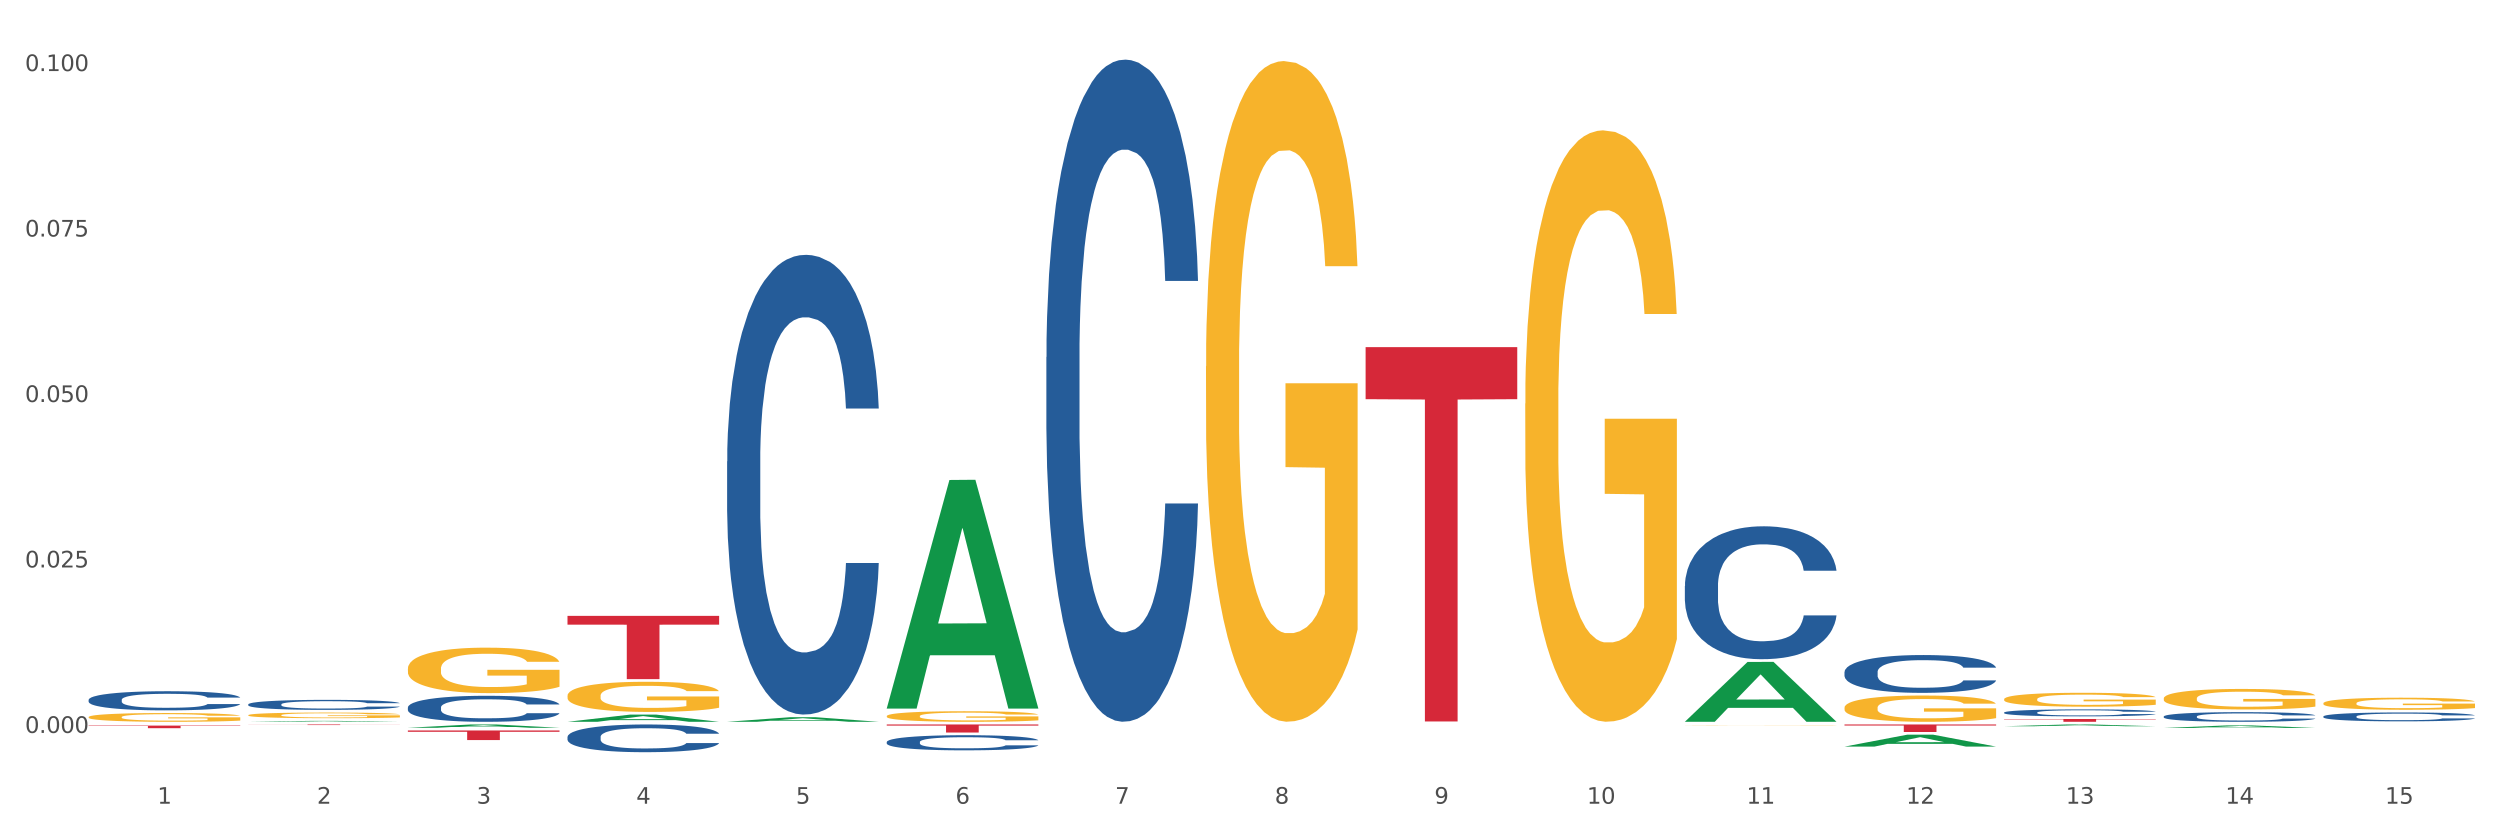 <?xml version="1.0" encoding="utf-8" standalone="no"?>
<!DOCTYPE svg PUBLIC "-//W3C//DTD SVG 1.1//EN"
  "http://www.w3.org/Graphics/SVG/1.1/DTD/svg11.dtd">
<svg xmlns:xlink="http://www.w3.org/1999/xlink" width="1080pt" height="360pt" viewBox="0 0 1080 360" xmlns="http://www.w3.org/2000/svg" version="1.1">
 <rect x="0" y="0" width="1080" height="360" fill="#333333" stroke="none"/>
 <defs>
  <style type="text/css">*{stroke-linejoin: round; stroke-linecap: butt}</style>
 </defs>
 <g id="figure_1">
  <g id="patch_1">
   <path d="M 0 360 
L 1080 360 
L 1080 0 
L 0 0 
z
" style="fill: #ffffff; stroke: #ffffff; stroke-linejoin: miter"/>
  </g>
  <g id="axes_1">
   <g id="matplotlib.axis_1">
    <g id="xtick_1">
     <g id="text_1">
      <!-- 1 -->
      <g style="fill: #4d4d4d" transform="translate(67.984 347.204) scale(0.096 -0.096)">
       <defs>
        <path id="DejaVuSans-31" d="M 794 531 
L 1825 531 
L 1825 4091 
L 703 3866 
L 703 4441 
L 1819 4666 
L 2450 4666 
L 2450 531 
L 3481 531 
L 3481 0 
L 794 0 
L 794 531 
z
" transform="scale(0.016)"/>
       </defs>
       <use xlink:href="#DejaVuSans-31"/>
      </g>
     </g>
    </g>
    <g id="xtick_2">
     <g id="text_2">
      <!-- 2 -->
      <g style="fill: #4d4d4d" transform="translate(136.942 347.204) scale(0.096 -0.096)">
       <defs>
        <path id="DejaVuSans-32" d="M 1228 531 
L 3431 531 
L 3431 0 
L 469 0 
L 469 531 
Q 828 903 1448 1529 
Q 2069 2156 2228 2338 
Q 2531 2678 2651 2914 
Q 2772 3150 2772 3378 
Q 2772 3750 2511 3984 
Q 2250 4219 1831 4219 
Q 1534 4219 1204 4116 
Q 875 4013 500 3803 
L 500 4441 
Q 881 4594 1212 4672 
Q 1544 4750 1819 4750 
Q 2544 4750 2975 4387 
Q 3406 4025 3406 3419 
Q 3406 3131 3298 2873 
Q 3191 2616 2906 2266 
Q 2828 2175 2409 1742 
Q 1991 1309 1228 531 
z
" transform="scale(0.016)"/>
       </defs>
       <use xlink:href="#DejaVuSans-32"/>
      </g>
     </g>
    </g>
    <g id="xtick_3">
     <g id="text_3">
      <!-- 3 -->
      <g style="fill: #4d4d4d" transform="translate(205.899 347.204) scale(0.096 -0.096)">
       <defs>
        <path id="DejaVuSans-33" d="M 2597 2516 
Q 3050 2419 3304 2112 
Q 3559 1806 3559 1356 
Q 3559 666 3084 287 
Q 2609 -91 1734 -91 
Q 1441 -91 1130 -33 
Q 819 25 488 141 
L 488 750 
Q 750 597 1062 519 
Q 1375 441 1716 441 
Q 2309 441 2620 675 
Q 2931 909 2931 1356 
Q 2931 1769 2642 2001 
Q 2353 2234 1838 2234 
L 1294 2234 
L 1294 2753 
L 1863 2753 
Q 2328 2753 2575 2939 
Q 2822 3125 2822 3475 
Q 2822 3834 2567 4026 
Q 2313 4219 1838 4219 
Q 1578 4219 1281 4162 
Q 984 4106 628 3988 
L 628 4550 
Q 988 4650 1302 4700 
Q 1616 4750 1894 4750 
Q 2613 4750 3031 4423 
Q 3450 4097 3450 3541 
Q 3450 3153 3228 2886 
Q 3006 2619 2597 2516 
z
" transform="scale(0.016)"/>
       </defs>
       <use xlink:href="#DejaVuSans-33"/>
      </g>
     </g>
    </g>
    <g id="xtick_4">
     <g id="text_4">
      <!-- 4 -->
      <g style="fill: #4d4d4d" transform="translate(274.857 347.204) scale(0.096 -0.096)">
       <defs>
        <path id="DejaVuSans-34" d="M 2419 4116 
L 825 1625 
L 2419 1625 
L 2419 4116 
z
M 2253 4666 
L 3047 4666 
L 3047 1625 
L 3713 1625 
L 3713 1100 
L 3047 1100 
L 3047 0 
L 2419 0 
L 2419 1100 
L 313 1100 
L 313 1709 
L 2253 4666 
z
" transform="scale(0.016)"/>
       </defs>
       <use xlink:href="#DejaVuSans-34"/>
      </g>
     </g>
    </g>
    <g id="xtick_5">
     <g id="text_5">
      <!-- 5 -->
      <g style="fill: #4d4d4d" transform="translate(343.815 347.204) scale(0.096 -0.096)">
       <defs>
        <path id="DejaVuSans-35" d="M 691 4666 
L 3169 4666 
L 3169 4134 
L 1269 4134 
L 1269 2991 
Q 1406 3038 1543 3061 
Q 1681 3084 1819 3084 
Q 2600 3084 3056 2656 
Q 3513 2228 3513 1497 
Q 3513 744 3044 326 
Q 2575 -91 1722 -91 
Q 1428 -91 1123 -41 
Q 819 9 494 109 
L 494 744 
Q 775 591 1075 516 
Q 1375 441 1709 441 
Q 2250 441 2565 725 
Q 2881 1009 2881 1497 
Q 2881 1984 2565 2268 
Q 2250 2553 1709 2553 
Q 1456 2553 1204 2497 
Q 953 2441 691 2322 
L 691 4666 
z
" transform="scale(0.016)"/>
       </defs>
       <use xlink:href="#DejaVuSans-35"/>
      </g>
     </g>
    </g>
    <g id="xtick_6">
     <g id="text_6">
      <!-- 6 -->
      <g style="fill: #4d4d4d" transform="translate(412.772 347.204) scale(0.096 -0.096)">
       <defs>
        <path id="DejaVuSans-36" d="M 2113 2584 
Q 1688 2584 1439 2293 
Q 1191 2003 1191 1497 
Q 1191 994 1439 701 
Q 1688 409 2113 409 
Q 2538 409 2786 701 
Q 3034 994 3034 1497 
Q 3034 2003 2786 2293 
Q 2538 2584 2113 2584 
z
M 3366 4563 
L 3366 3988 
Q 3128 4100 2886 4159 
Q 2644 4219 2406 4219 
Q 1781 4219 1451 3797 
Q 1122 3375 1075 2522 
Q 1259 2794 1537 2939 
Q 1816 3084 2150 3084 
Q 2853 3084 3261 2657 
Q 3669 2231 3669 1497 
Q 3669 778 3244 343 
Q 2819 -91 2113 -91 
Q 1303 -91 875 529 
Q 447 1150 447 2328 
Q 447 3434 972 4092 
Q 1497 4750 2381 4750 
Q 2619 4750 2861 4703 
Q 3103 4656 3366 4563 
z
" transform="scale(0.016)"/>
       </defs>
       <use xlink:href="#DejaVuSans-36"/>
      </g>
     </g>
    </g>
    <g id="xtick_7">
     <g id="text_7">
      <!-- 7 -->
      <g style="fill: #4d4d4d" transform="translate(481.73 347.204) scale(0.096 -0.096)">
       <defs>
        <path id="DejaVuSans-37" d="M 525 4666 
L 3525 4666 
L 3525 4397 
L 1831 0 
L 1172 0 
L 2766 4134 
L 525 4134 
L 525 4666 
z
" transform="scale(0.016)"/>
       </defs>
       <use xlink:href="#DejaVuSans-37"/>
      </g>
     </g>
    </g>
    <g id="xtick_8">
     <g id="text_8">
      <!-- 8 -->
      <g style="fill: #4d4d4d" transform="translate(550.688 347.204) scale(0.096 -0.096)">
       <defs>
        <path id="DejaVuSans-38" d="M 2034 2216 
Q 1584 2216 1326 1975 
Q 1069 1734 1069 1313 
Q 1069 891 1326 650 
Q 1584 409 2034 409 
Q 2484 409 2743 651 
Q 3003 894 3003 1313 
Q 3003 1734 2745 1975 
Q 2488 2216 2034 2216 
z
M 1403 2484 
Q 997 2584 770 2862 
Q 544 3141 544 3541 
Q 544 4100 942 4425 
Q 1341 4750 2034 4750 
Q 2731 4750 3128 4425 
Q 3525 4100 3525 3541 
Q 3525 3141 3298 2862 
Q 3072 2584 2669 2484 
Q 3125 2378 3379 2068 
Q 3634 1759 3634 1313 
Q 3634 634 3220 271 
Q 2806 -91 2034 -91 
Q 1263 -91 848 271 
Q 434 634 434 1313 
Q 434 1759 690 2068 
Q 947 2378 1403 2484 
z
M 1172 3481 
Q 1172 3119 1398 2916 
Q 1625 2713 2034 2713 
Q 2441 2713 2670 2916 
Q 2900 3119 2900 3481 
Q 2900 3844 2670 4047 
Q 2441 4250 2034 4250 
Q 1625 4250 1398 4047 
Q 1172 3844 1172 3481 
z
" transform="scale(0.016)"/>
       </defs>
       <use xlink:href="#DejaVuSans-38"/>
      </g>
     </g>
    </g>
    <g id="xtick_9">
     <g id="text_9">
      <!-- 9 -->
      <g style="fill: #4d4d4d" transform="translate(619.645 347.204) scale(0.096 -0.096)">
       <defs>
        <path id="DejaVuSans-39" d="M 703 97 
L 703 672 
Q 941 559 1184 500 
Q 1428 441 1663 441 
Q 2288 441 2617 861 
Q 2947 1281 2994 2138 
Q 2813 1869 2534 1725 
Q 2256 1581 1919 1581 
Q 1219 1581 811 2004 
Q 403 2428 403 3163 
Q 403 3881 828 4315 
Q 1253 4750 1959 4750 
Q 2769 4750 3195 4129 
Q 3622 3509 3622 2328 
Q 3622 1225 3098 567 
Q 2575 -91 1691 -91 
Q 1453 -91 1209 -44 
Q 966 3 703 97 
z
M 1959 2075 
Q 2384 2075 2632 2365 
Q 2881 2656 2881 3163 
Q 2881 3666 2632 3958 
Q 2384 4250 1959 4250 
Q 1534 4250 1286 3958 
Q 1038 3666 1038 3163 
Q 1038 2656 1286 2365 
Q 1534 2075 1959 2075 
z
" transform="scale(0.016)"/>
       </defs>
       <use xlink:href="#DejaVuSans-39"/>
      </g>
     </g>
    </g>
    <g id="xtick_10">
     <g id="text_10">
      <!-- 10 -->
      <g style="fill: #4d4d4d" transform="translate(685.549 347.204) scale(0.096 -0.096)">
       <defs>
        <path id="DejaVuSans-30" d="M 2034 4250 
Q 1547 4250 1301 3770 
Q 1056 3291 1056 2328 
Q 1056 1369 1301 889 
Q 1547 409 2034 409 
Q 2525 409 2770 889 
Q 3016 1369 3016 2328 
Q 3016 3291 2770 3770 
Q 2525 4250 2034 4250 
z
M 2034 4750 
Q 2819 4750 3233 4129 
Q 3647 3509 3647 2328 
Q 3647 1150 3233 529 
Q 2819 -91 2034 -91 
Q 1250 -91 836 529 
Q 422 1150 422 2328 
Q 422 3509 836 4129 
Q 1250 4750 2034 4750 
z
" transform="scale(0.016)"/>
       </defs>
       <use xlink:href="#DejaVuSans-31"/>
       <use xlink:href="#DejaVuSans-30" transform="translate(63.623 0)"/>
      </g>
     </g>
    </g>
    <g id="xtick_11">
     <g id="text_11">
      <!-- 11 -->
      <g style="fill: #4d4d4d" transform="translate(754.506 347.204) scale(0.096 -0.096)">
       <use xlink:href="#DejaVuSans-31"/>
       <use xlink:href="#DejaVuSans-31" transform="translate(63.623 0)"/>
      </g>
     </g>
    </g>
    <g id="xtick_12">
     <g id="text_12">
      <!-- 12 -->
      <g style="fill: #4d4d4d" transform="translate(823.464 347.204) scale(0.096 -0.096)">
       <use xlink:href="#DejaVuSans-31"/>
       <use xlink:href="#DejaVuSans-32" transform="translate(63.623 0)"/>
      </g>
     </g>
    </g>
    <g id="xtick_13">
     <g id="text_13">
      <!-- 13 -->
      <g style="fill: #4d4d4d" transform="translate(892.422 347.204) scale(0.096 -0.096)">
       <use xlink:href="#DejaVuSans-31"/>
       <use xlink:href="#DejaVuSans-33" transform="translate(63.623 0)"/>
      </g>
     </g>
    </g>
    <g id="xtick_14">
     <g id="text_14">
      <!-- 14 -->
      <g style="fill: #4d4d4d" transform="translate(961.379 347.204) scale(0.096 -0.096)">
       <use xlink:href="#DejaVuSans-31"/>
       <use xlink:href="#DejaVuSans-34" transform="translate(63.623 0)"/>
      </g>
     </g>
    </g>
    <g id="xtick_15">
     <g id="text_15">
      <!-- 15 -->
      <g style="fill: #4d4d4d" transform="translate(1030.337 347.204) scale(0.096 -0.096)">
       <use xlink:href="#DejaVuSans-31"/>
       <use xlink:href="#DejaVuSans-35" transform="translate(63.623 0)"/>
      </g>
     </g>
    </g>
    <g id="xtick_16"/>
    <g id="xtick_17"/>
    <g id="xtick_18"/>
    <g id="xtick_19"/>
    <g id="xtick_20"/>
    <g id="xtick_21"/>
    <g id="xtick_22"/>
    <g id="xtick_23"/>
    <g id="xtick_24"/>
    <g id="xtick_25"/>
    <g id="xtick_26"/>
    <g id="xtick_27"/>
    <g id="xtick_28"/>
    <g id="xtick_29"/>
   </g>
   <g id="matplotlib.axis_2">
    <g id="ytick_1">
     <g id="text_16">
      <!-- 0.000 -->
      <g style="fill: #4d4d4d" transform="translate(10.8 316.62) scale(0.096 -0.096)">
       <defs>
        <path id="DejaVuSans-2e" d="M 684 794 
L 1344 794 
L 1344 0 
L 684 0 
L 684 794 
z
" transform="scale(0.016)"/>
       </defs>
       <use xlink:href="#DejaVuSans-30"/>
       <use xlink:href="#DejaVuSans-2e" transform="translate(63.623 0)"/>
       <use xlink:href="#DejaVuSans-30" transform="translate(95.41 0)"/>
       <use xlink:href="#DejaVuSans-30" transform="translate(159.033 0)"/>
       <use xlink:href="#DejaVuSans-30" transform="translate(222.656 0)"/>
      </g>
     </g>
    </g>
    <g id="ytick_2">
     <g id="text_17">
      <!-- 0.025 -->
      <g style="fill: #4d4d4d" transform="translate(10.8 245.142) scale(0.096 -0.096)">
       <use xlink:href="#DejaVuSans-30"/>
       <use xlink:href="#DejaVuSans-2e" transform="translate(63.623 0)"/>
       <use xlink:href="#DejaVuSans-30" transform="translate(95.41 0)"/>
       <use xlink:href="#DejaVuSans-32" transform="translate(159.033 0)"/>
       <use xlink:href="#DejaVuSans-35" transform="translate(222.656 0)"/>
      </g>
     </g>
    </g>
    <g id="ytick_3">
     <g id="text_18">
      <!-- 0.050 -->
      <g style="fill: #4d4d4d" transform="translate(10.8 173.664) scale(0.096 -0.096)">
       <use xlink:href="#DejaVuSans-30"/>
       <use xlink:href="#DejaVuSans-2e" transform="translate(63.623 0)"/>
       <use xlink:href="#DejaVuSans-30" transform="translate(95.41 0)"/>
       <use xlink:href="#DejaVuSans-35" transform="translate(159.033 0)"/>
       <use xlink:href="#DejaVuSans-30" transform="translate(222.656 0)"/>
      </g>
     </g>
    </g>
    <g id="ytick_4">
     <g id="text_19">
      <!-- 0.075 -->
      <g style="fill: #4d4d4d" transform="translate(10.8 102.186) scale(0.096 -0.096)">
       <use xlink:href="#DejaVuSans-30"/>
       <use xlink:href="#DejaVuSans-2e" transform="translate(63.623 0)"/>
       <use xlink:href="#DejaVuSans-30" transform="translate(95.41 0)"/>
       <use xlink:href="#DejaVuSans-37" transform="translate(159.033 0)"/>
       <use xlink:href="#DejaVuSans-35" transform="translate(222.656 0)"/>
      </g>
     </g>
    </g>
    <g id="ytick_5">
     <g id="text_20">
      <!-- 0.100 -->
      <g style="fill: #4d4d4d" transform="translate(10.8 30.708) scale(0.096 -0.096)">
       <use xlink:href="#DejaVuSans-30"/>
       <use xlink:href="#DejaVuSans-2e" transform="translate(63.623 0)"/>
       <use xlink:href="#DejaVuSans-31" transform="translate(95.41 0)"/>
       <use xlink:href="#DejaVuSans-30" transform="translate(159.033 0)"/>
       <use xlink:href="#DejaVuSans-30" transform="translate(222.656 0)"/>
      </g>
     </g>
    </g>
    <g id="ytick_6"/>
    <g id="ytick_7"/>
    <g id="ytick_8"/>
    <g id="ytick_9"/>
   </g>
   <g id="PolyCollection_1">
    <path d="M 383.071 312.973 
L 448.581 312.973 
L 448.581 313.457 
L 422.812 313.46 
L 422.812 316.455 
L 408.685 316.455 
L 408.685 313.46 
L 383.071 313.457 
L 383.071 312.976 
L 383.071 312.973 
z
" clip-path="url(#pfeaf5b84e7)" style="fill: #d62839"/>
    <path d="M 245.156 266.047 
L 310.666 266.047 
L 310.666 269.845 
L 284.897 269.871 
L 284.897 293.379 
L 270.77 293.379 
L 270.77 269.871 
L 245.156 269.845 
L 245.156 266.072 
L 245.156 266.047 
z
" clip-path="url(#pfeaf5b84e7)" style="fill: #d62839"/>
    <path d="M 176.198 315.549 
L 241.708 315.549 
L 241.708 316.125 
L 215.939 316.129 
L 215.939 319.695 
L 201.812 319.695 
L 201.812 316.129 
L 176.198 316.125 
L 176.198 315.553 
L 176.198 315.549 
z
" clip-path="url(#pfeaf5b84e7)" style="fill: #d62839"/>
    <path d="M 38.283 313.467 
L 103.793 313.467 
L 103.793 313.621 
L 78.024 313.622 
L 78.024 314.576 
L 63.897 314.576 
L 63.897 313.622 
L 38.283 313.621 
L 38.283 313.468 
L 38.283 313.467 
z
" clip-path="url(#pfeaf5b84e7)" style="fill: #d62839"/>
    <path d="M 107.241 312.973 
L 172.75 312.973 
L 172.75 313.008 
L 146.981 313.008 
L 146.981 313.227 
L 132.855 313.227 
L 132.855 313.008 
L 107.241 313.008 
L 107.241 312.973 
L 107.241 312.973 
z
" clip-path="url(#pfeaf5b84e7)" style="fill: #d62839"/>
    <path d="M 865.775 310.62 
L 931.285 310.62 
L 931.285 310.787 
L 905.515 310.788 
L 905.515 311.824 
L 891.389 311.824 
L 891.389 310.788 
L 865.775 310.787 
L 865.775 310.621 
L 865.775 310.62 
z
" clip-path="url(#pfeaf5b84e7)" style="fill: #d62839"/>
    <path d="M 796.817 312.973 
L 862.327 312.973 
L 862.327 313.425 
L 836.558 313.428 
L 836.558 316.231 
L 822.431 316.231 
L 822.431 313.428 
L 796.817 313.425 
L 796.817 312.976 
L 796.817 312.973 
z
" clip-path="url(#pfeaf5b84e7)" style="fill: #d62839"/>
    <path d="M 589.944 149.969 
L 655.454 149.969 
L 655.454 172.441 
L 629.685 172.593 
L 629.685 311.678 
L 615.558 311.678 
L 615.558 172.593 
L 589.944 172.441 
L 589.944 150.121 
L 589.944 149.969 
z
" clip-path="url(#pfeaf5b84e7)" style="fill: #d62839"/>
    <path d="M 107.241 304.285 
L 107.318 304.282 
L 107.318 304.171 
L 107.55 304.02 
L 108.402 303.742 
L 109.486 303.532 
L 111.345 303.286 
L 112.351 303.183 
L 113.668 303.068 
L 116.378 302.882 
L 119.475 302.724 
L 121.644 302.636 
L 123.27 302.581 
L 126.909 302.482 
L 129 302.438 
L 131.168 302.402 
L 133.026 302.379 
L 136.124 302.351 
L 138.602 302.339 
L 141.467 302.335 
L 143.867 302.339 
L 147.042 302.355 
L 151.688 302.402 
L 153.469 302.43 
L 155.87 302.478 
L 158.348 302.541 
L 160.361 302.605 
L 162.684 302.696 
L 165.084 302.815 
L 167.407 302.965 
L 169.034 303.104 
L 170.35 303.251 
L 171.511 303.429 
L 172.363 303.623 
L 172.75 303.786 
L 158.58 303.786 
L 158.193 303.639 
L 157.418 303.481 
L 156.644 303.374 
L 155.792 303.286 
L 154.476 303.187 
L 153.314 303.124 
L 151.378 303.049 
L 149.597 303.001 
L 148.126 302.973 
L 146.345 302.949 
L 142.551 302.926 
L 139.841 302.926 
L 138.137 302.934 
L 136.046 302.953 
L 134.265 302.981 
L 132.175 303.029 
L 130.549 303.08 
L 128.922 303.148 
L 127.993 303.195 
L 126.599 303.283 
L 125.67 303.354 
L 124.431 303.477 
L 123.734 303.564 
L 122.495 303.79 
L 121.953 303.956 
L 121.721 304.071 
L 121.566 304.198 
L 121.566 304.817 
L 122.031 305.094 
L 122.418 305.213 
L 123.037 305.348 
L 124.199 305.522 
L 125.902 305.693 
L 127.683 305.816 
L 129.155 305.891 
L 130.549 305.947 
L 131.942 305.99 
L 133.646 306.03 
L 135.04 306.054 
L 137.13 306.077 
L 139.608 306.089 
L 141.544 306.089 
L 145.493 306.069 
L 147.274 306.05 
L 148.978 306.022 
L 150.836 305.978 
L 152.308 305.931 
L 153.159 305.895 
L 154.553 305.82 
L 155.637 305.74 
L 156.567 305.649 
L 157.186 305.57 
L 157.883 305.451 
L 158.425 305.316 
L 158.58 305.245 
L 172.75 305.245 
L 172.441 305.388 
L 171.899 305.526 
L 170.815 305.713 
L 169.963 305.82 
L 168.646 305.95 
L 167.253 306.061 
L 165.317 306.184 
L 163.536 306.276 
L 161.677 306.355 
L 159.664 306.426 
L 156.025 306.525 
L 154.708 306.553 
L 151.92 306.601 
L 149.752 306.628 
L 146.577 306.656 
L 143.325 306.672 
L 139.918 306.676 
L 136.898 306.668 
L 133.568 306.644 
L 131.478 306.62 
L 129.155 306.585 
L 126.444 306.529 
L 123.889 306.462 
L 121.489 306.383 
L 119.243 306.291 
L 117.152 306.188 
L 114.442 306.018 
L 112.429 305.851 
L 110.958 305.697 
L 109.951 305.566 
L 108.944 305.399 
L 108.402 305.284 
L 107.55 305.007 
L 107.241 304.749 
L 107.241 304.285 
z
" clip-path="url(#pfeaf5b84e7)" style="fill: #255c99"/>
    <path d="M 176.198 305.63 
L 176.276 305.62 
L 176.276 305.333 
L 176.508 304.942 
L 177.36 304.223 
L 178.444 303.679 
L 180.302 303.042 
L 181.309 302.775 
L 182.625 302.477 
L 185.336 301.995 
L 188.433 301.584 
L 190.601 301.358 
L 192.227 301.214 
L 195.867 300.957 
L 197.957 300.844 
L 200.126 300.752 
L 201.984 300.69 
L 205.081 300.618 
L 207.559 300.587 
L 210.424 300.577 
L 212.825 300.587 
L 216 300.628 
L 220.646 300.752 
L 222.427 300.824 
L 224.827 300.947 
L 227.305 301.111 
L 229.319 301.276 
L 231.642 301.512 
L 234.042 301.82 
L 236.365 302.21 
L 237.991 302.57 
L 239.308 302.95 
L 240.469 303.412 
L 241.321 303.915 
L 241.708 304.336 
L 227.538 304.336 
L 227.15 303.956 
L 226.376 303.545 
L 225.602 303.268 
L 224.75 303.042 
L 223.433 302.785 
L 222.272 302.621 
L 220.336 302.426 
L 218.555 302.303 
L 217.084 302.231 
L 215.303 302.169 
L 211.509 302.107 
L 208.798 302.107 
L 207.095 302.128 
L 205.004 302.179 
L 203.223 302.251 
L 201.132 302.375 
L 199.506 302.508 
L 197.88 302.683 
L 196.951 302.806 
L 195.557 303.032 
L 194.628 303.217 
L 193.389 303.535 
L 192.692 303.761 
L 191.453 304.347 
L 190.911 304.778 
L 190.679 305.076 
L 190.524 305.404 
L 190.524 307.007 
L 190.988 307.726 
L 191.376 308.034 
L 191.995 308.383 
L 193.157 308.835 
L 194.86 309.277 
L 196.641 309.595 
L 198.112 309.79 
L 199.506 309.934 
L 200.9 310.047 
L 202.604 310.15 
L 203.997 310.211 
L 206.088 310.273 
L 208.566 310.304 
L 210.502 310.304 
L 214.451 310.252 
L 216.232 310.201 
L 217.936 310.129 
L 219.794 310.016 
L 221.265 309.893 
L 222.117 309.8 
L 223.511 309.605 
L 224.595 309.4 
L 225.524 309.164 
L 226.144 308.958 
L 226.841 308.65 
L 227.383 308.301 
L 227.538 308.116 
L 241.708 308.116 
L 241.398 308.486 
L 240.856 308.845 
L 239.772 309.328 
L 238.92 309.605 
L 237.604 309.944 
L 236.21 310.232 
L 234.274 310.55 
L 232.493 310.786 
L 230.635 310.992 
L 228.622 311.177 
L 224.982 311.433 
L 223.666 311.505 
L 220.878 311.629 
L 218.71 311.7 
L 215.535 311.772 
L 212.283 311.813 
L 208.876 311.824 
L 205.856 311.803 
L 202.526 311.742 
L 200.435 311.68 
L 198.112 311.587 
L 195.402 311.444 
L 192.847 311.269 
L 190.446 311.064 
L 188.201 310.827 
L 186.11 310.56 
L 183.4 310.119 
L 181.386 309.687 
L 179.915 309.287 
L 178.909 308.948 
L 177.902 308.516 
L 177.36 308.219 
L 176.508 307.5 
L 176.198 306.832 
L 176.198 305.63 
z
" clip-path="url(#pfeaf5b84e7)" style="fill: #255c99"/>
    <path d="M 245.156 318.354 
L 245.233 318.343 
L 245.233 318.037 
L 245.466 317.621 
L 246.317 316.855 
L 247.402 316.276 
L 249.26 315.598 
L 250.267 315.313 
L 251.583 314.996 
L 254.293 314.482 
L 257.391 314.044 
L 259.559 313.804 
L 261.185 313.651 
L 264.824 313.377 
L 266.915 313.257 
L 269.083 313.158 
L 270.942 313.093 
L 274.039 313.016 
L 276.517 312.983 
L 279.382 312.973 
L 281.783 312.983 
L 284.957 313.027 
L 289.604 313.158 
L 291.385 313.235 
L 293.785 313.366 
L 296.263 313.541 
L 298.276 313.716 
L 300.599 313.968 
L 303 314.296 
L 305.323 314.712 
L 306.949 315.094 
L 308.265 315.499 
L 309.427 315.991 
L 310.279 316.527 
L 310.666 316.976 
L 296.495 316.976 
L 296.108 316.571 
L 295.334 316.134 
L 294.559 315.838 
L 293.708 315.598 
L 292.391 315.324 
L 291.23 315.149 
L 289.294 314.941 
L 287.513 314.81 
L 286.042 314.734 
L 284.261 314.668 
L 280.466 314.602 
L 277.756 314.602 
L 276.052 314.624 
L 273.962 314.679 
L 272.181 314.755 
L 270.09 314.887 
L 268.464 315.029 
L 266.838 315.215 
L 265.908 315.346 
L 264.515 315.587 
L 263.585 315.784 
L 262.346 316.123 
L 261.65 316.363 
L 260.411 316.987 
L 259.869 317.446 
L 259.636 317.763 
L 259.481 318.113 
L 259.481 319.82 
L 259.946 320.585 
L 260.333 320.913 
L 260.953 321.285 
L 262.114 321.767 
L 263.818 322.237 
L 265.599 322.576 
L 267.07 322.784 
L 268.464 322.937 
L 269.858 323.057 
L 271.561 323.167 
L 272.955 323.232 
L 275.046 323.298 
L 277.524 323.331 
L 279.46 323.331 
L 283.409 323.276 
L 285.19 323.221 
L 286.893 323.145 
L 288.752 323.024 
L 290.223 322.893 
L 291.075 322.795 
L 292.469 322.587 
L 293.553 322.368 
L 294.482 322.117 
L 295.101 321.898 
L 295.798 321.57 
L 296.34 321.198 
L 296.495 321.001 
L 310.666 321.001 
L 310.356 321.395 
L 309.814 321.778 
L 308.73 322.292 
L 307.878 322.587 
L 306.562 322.948 
L 305.168 323.254 
L 303.232 323.593 
L 301.451 323.845 
L 299.593 324.064 
L 297.579 324.26 
L 293.94 324.534 
L 292.623 324.61 
L 289.836 324.742 
L 287.668 324.818 
L 284.493 324.895 
L 281.241 324.939 
L 277.833 324.95 
L 274.813 324.928 
L 271.484 324.862 
L 269.393 324.796 
L 267.07 324.698 
L 264.36 324.545 
L 261.804 324.359 
L 259.404 324.14 
L 257.158 323.889 
L 255.068 323.604 
L 252.357 323.134 
L 250.344 322.674 
L 248.873 322.248 
L 247.866 321.887 
L 246.86 321.428 
L 246.317 321.11 
L 245.466 320.345 
L 245.156 319.634 
L 245.156 318.354 
z
" clip-path="url(#pfeaf5b84e7)" style="fill: #255c99"/>
    <path d="M 38.283 302.325 
L 38.36 302.317 
L 38.36 302.106 
L 38.593 301.819 
L 39.445 301.29 
L 40.529 300.89 
L 42.387 300.422 
L 43.394 300.225 
L 44.71 300.006 
L 47.42 299.651 
L 50.518 299.349 
L 52.686 299.183 
L 54.312 299.077 
L 57.951 298.889 
L 60.042 298.806 
L 62.21 298.738 
L 64.069 298.692 
L 67.166 298.639 
L 69.644 298.617 
L 72.509 298.609 
L 74.91 298.617 
L 78.084 298.647 
L 82.731 298.738 
L 84.512 298.79 
L 86.912 298.881 
L 89.39 299.002 
L 91.403 299.123 
L 93.726 299.296 
L 96.127 299.523 
L 98.45 299.81 
L 100.076 300.074 
L 101.392 300.354 
L 102.554 300.693 
L 103.406 301.064 
L 103.793 301.373 
L 89.622 301.373 
L 89.235 301.094 
L 88.461 300.792 
L 87.686 300.588 
L 86.835 300.422 
L 85.518 300.233 
L 84.357 300.112 
L 82.421 299.969 
L 80.64 299.878 
L 79.169 299.825 
L 77.388 299.78 
L 73.593 299.734 
L 70.883 299.734 
L 69.179 299.75 
L 67.089 299.787 
L 65.308 299.84 
L 63.217 299.931 
L 61.591 300.029 
L 59.965 300.157 
L 59.036 300.248 
L 57.642 300.414 
L 56.712 300.55 
L 55.474 300.784 
L 54.777 300.95 
L 53.538 301.381 
L 52.996 301.698 
L 52.763 301.917 
L 52.608 302.159 
L 52.608 303.337 
L 53.073 303.865 
L 53.46 304.092 
L 54.08 304.348 
L 55.241 304.681 
L 56.945 305.005 
L 58.726 305.24 
L 60.197 305.383 
L 61.591 305.489 
L 62.985 305.572 
L 64.688 305.647 
L 66.082 305.693 
L 68.173 305.738 
L 70.651 305.761 
L 72.587 305.761 
L 76.536 305.723 
L 78.317 305.685 
L 80.02 305.632 
L 81.879 305.549 
L 83.35 305.459 
L 84.202 305.391 
L 85.596 305.247 
L 86.68 305.096 
L 87.609 304.922 
L 88.228 304.771 
L 88.925 304.545 
L 89.467 304.288 
L 89.622 304.152 
L 103.793 304.152 
L 103.483 304.424 
L 102.941 304.688 
L 101.857 305.043 
L 101.005 305.247 
L 99.689 305.496 
L 98.295 305.708 
L 96.359 305.942 
L 94.578 306.116 
L 92.72 306.267 
L 90.706 306.403 
L 87.067 306.591 
L 85.75 306.644 
L 82.963 306.735 
L 80.795 306.788 
L 77.62 306.841 
L 74.368 306.871 
L 70.96 306.878 
L 67.94 306.863 
L 64.611 306.818 
L 62.52 306.773 
L 60.197 306.705 
L 57.487 306.599 
L 54.931 306.471 
L 52.531 306.319 
L 50.285 306.146 
L 48.195 305.949 
L 45.484 305.625 
L 43.471 305.308 
L 42 305.013 
L 40.993 304.764 
L 39.987 304.447 
L 39.445 304.228 
L 38.593 303.699 
L 38.283 303.208 
L 38.283 302.325 
z
" clip-path="url(#pfeaf5b84e7)" style="fill: #255c99"/>
    <path d="M 865.775 302.06 
L 865.852 302.055 
L 865.852 301.857 
L 866.007 301.687 
L 866.78 301.274 
L 867.941 300.933 
L 868.791 300.752 
L 869.642 300.603 
L 870.648 300.455 
L 871.885 300.301 
L 874.128 300.076 
L 875.52 299.96 
L 877.222 299.839 
L 880.315 299.663 
L 882.558 299.564 
L 884.879 299.482 
L 888.669 299.383 
L 891.144 299.339 
L 893.773 299.306 
L 896.944 299.284 
L 899.342 299.278 
L 904.601 299.295 
L 909.087 299.344 
L 911.253 299.383 
L 914.037 299.449 
L 915.507 299.493 
L 917.904 299.581 
L 920.379 299.696 
L 922.081 299.795 
L 924.633 299.982 
L 926.567 300.169 
L 928.346 300.4 
L 929.274 300.559 
L 929.97 300.708 
L 930.589 300.878 
L 931.207 301.148 
L 917.286 301.148 
L 916.744 300.955 
L 915.893 300.774 
L 914.656 300.598 
L 913.573 300.488 
L 911.717 300.351 
L 910.015 300.263 
L 908.236 300.197 
L 906.071 300.142 
L 904.369 300.114 
L 901.972 300.092 
L 897.254 300.098 
L 894.083 300.142 
L 891.917 300.197 
L 890.525 300.246 
L 889.287 300.301 
L 887.895 300.378 
L 886.271 300.493 
L 885.111 300.598 
L 883.951 300.73 
L 883.022 300.862 
L 882.172 301.016 
L 881.476 301.181 
L 880.934 301.351 
L 880.47 301.56 
L 880.083 301.907 
L 880.083 302.66 
L 880.238 302.83 
L 880.625 303.056 
L 881.089 303.226 
L 881.862 303.43 
L 882.558 303.567 
L 883.873 303.765 
L 885.343 303.93 
L 886.503 304.034 
L 887.663 304.122 
L 889.674 304.243 
L 891.917 304.342 
L 893.851 304.403 
L 896.48 304.458 
L 898.259 304.48 
L 899.806 304.491 
L 903.596 304.491 
L 906.303 304.474 
L 909.319 304.436 
L 911.639 304.386 
L 913.573 304.326 
L 915.739 304.227 
L 917.131 304.133 
L 917.131 302.984 
L 900.115 302.979 
L 900.115 302.214 
L 931.285 302.214 
L 931.285 304.458 
L 929.97 304.573 
L 928.5 304.678 
L 926.953 304.771 
L 924.633 304.887 
L 921.849 304.997 
L 919.374 305.074 
L 916.744 305.14 
L 913.65 305.2 
L 909.629 305.255 
L 907.154 305.277 
L 904.06 305.293 
L 900.425 305.299 
L 897.254 305.288 
L 894.16 305.26 
L 890.911 305.211 
L 887.74 305.14 
L 885.343 305.068 
L 882.945 304.98 
L 880.393 304.865 
L 878.382 304.755 
L 876.835 304.656 
L 875.133 304.529 
L 873.277 304.364 
L 871.885 304.216 
L 870.648 304.062 
L 869.333 303.864 
L 868.405 303.693 
L 867.476 303.479 
L 866.935 303.32 
L 866.316 303.072 
L 865.852 302.726 
L 865.775 302.06 
z
" clip-path="url(#pfeaf5b84e7)" style="fill: #f7b32b"/>
    <path d="M 934.733 301.721 
L 934.81 301.713 
L 934.81 301.421 
L 934.965 301.17 
L 935.738 300.562 
L 936.898 300.06 
L 937.749 299.793 
L 938.6 299.574 
L 939.605 299.355 
L 940.843 299.128 
L 943.086 298.796 
L 944.478 298.626 
L 946.179 298.447 
L 949.273 298.188 
L 951.516 298.042 
L 953.836 297.921 
L 957.626 297.775 
L 960.101 297.71 
L 962.731 297.662 
L 965.902 297.629 
L 968.3 297.621 
L 973.559 297.645 
L 978.045 297.718 
L 980.21 297.775 
L 982.995 297.872 
L 984.464 297.937 
L 986.862 298.067 
L 989.337 298.237 
L 991.038 298.383 
L 993.591 298.658 
L 995.524 298.934 
L 997.303 299.274 
L 998.231 299.509 
L 998.928 299.728 
L 999.546 299.979 
L 1000.165 300.376 
L 986.243 300.376 
L 985.702 300.092 
L 984.851 299.825 
L 983.614 299.566 
L 982.531 299.404 
L 980.674 299.201 
L 978.973 299.071 
L 977.194 298.974 
L 975.028 298.893 
L 973.327 298.853 
L 970.929 298.82 
L 966.211 298.828 
L 963.04 298.893 
L 960.875 298.974 
L 959.482 299.047 
L 958.245 299.128 
L 956.853 299.242 
L 955.229 299.412 
L 954.068 299.566 
L 952.908 299.76 
L 951.98 299.955 
L 951.129 300.181 
L 950.433 300.425 
L 949.892 300.676 
L 949.428 300.984 
L 949.041 301.494 
L 949.041 302.604 
L 949.196 302.855 
L 949.582 303.187 
L 950.047 303.439 
L 950.82 303.738 
L 951.516 303.941 
L 952.831 304.233 
L 954.3 304.476 
L 955.461 304.63 
L 956.621 304.759 
L 958.632 304.938 
L 960.875 305.083 
L 962.808 305.173 
L 965.438 305.254 
L 967.217 305.286 
L 968.764 305.302 
L 972.553 305.302 
L 975.26 305.278 
L 978.277 305.221 
L 980.597 305.148 
L 982.531 305.059 
L 984.696 304.913 
L 986.089 304.776 
L 986.089 303.082 
L 969.073 303.074 
L 969.073 301.948 
L 1000.242 301.948 
L 1000.242 305.254 
L 998.928 305.424 
L 997.458 305.578 
L 995.911 305.716 
L 993.591 305.886 
L 990.806 306.048 
L 988.331 306.161 
L 985.702 306.258 
L 982.608 306.348 
L 978.586 306.429 
L 976.111 306.461 
L 973.017 306.485 
L 969.382 306.493 
L 966.211 306.477 
L 963.118 306.437 
L 959.869 306.364 
L 956.698 306.258 
L 954.3 306.153 
L 951.903 306.023 
L 949.35 305.853 
L 947.34 305.691 
L 945.793 305.545 
L 944.091 305.359 
L 942.235 305.116 
L 940.843 304.897 
L 939.605 304.67 
L 938.29 304.379 
L 937.362 304.127 
L 936.434 303.811 
L 935.893 303.576 
L 935.274 303.212 
L 934.81 302.701 
L 934.733 301.721 
z
" clip-path="url(#pfeaf5b84e7)" style="fill: #f7b32b"/>
    <path d="M 1003.69 303.817 
L 1003.768 303.813 
L 1003.768 303.641 
L 1003.922 303.493 
L 1004.696 303.136 
L 1005.856 302.84 
L 1006.707 302.683 
L 1007.557 302.554 
L 1008.563 302.425 
L 1009.8 302.292 
L 1012.043 302.096 
L 1013.435 301.996 
L 1015.137 301.891 
L 1018.231 301.739 
L 1020.474 301.653 
L 1022.794 301.581 
L 1026.584 301.495 
L 1029.059 301.457 
L 1031.688 301.429 
L 1034.86 301.41 
L 1037.257 301.405 
L 1042.517 301.419 
L 1047.002 301.462 
L 1049.168 301.495 
L 1051.952 301.553 
L 1053.422 301.591 
L 1055.82 301.667 
L 1058.295 301.767 
L 1059.996 301.853 
L 1062.548 302.015 
L 1064.482 302.177 
L 1066.261 302.377 
L 1067.189 302.516 
L 1067.885 302.644 
L 1068.504 302.792 
L 1069.123 303.026 
L 1055.201 303.026 
L 1054.659 302.859 
L 1053.809 302.702 
L 1052.571 302.549 
L 1051.488 302.454 
L 1049.632 302.335 
L 1047.931 302.258 
L 1046.152 302.201 
L 1043.986 302.153 
L 1042.285 302.13 
L 1039.887 302.11 
L 1035.169 302.115 
L 1031.998 302.153 
L 1029.832 302.201 
L 1028.44 302.244 
L 1027.203 302.292 
L 1025.81 302.358 
L 1024.186 302.459 
L 1023.026 302.549 
L 1021.866 302.664 
L 1020.938 302.778 
L 1020.087 302.912 
L 1019.391 303.055 
L 1018.85 303.202 
L 1018.385 303.384 
L 1017.999 303.684 
L 1017.999 304.337 
L 1018.153 304.485 
L 1018.54 304.681 
L 1019.004 304.828 
L 1019.778 305.005 
L 1020.474 305.124 
L 1021.789 305.296 
L 1023.258 305.439 
L 1024.418 305.529 
L 1025.578 305.606 
L 1027.589 305.71 
L 1029.832 305.796 
L 1031.766 305.849 
L 1034.396 305.896 
L 1036.174 305.916 
L 1037.721 305.925 
L 1041.511 305.925 
L 1044.218 305.911 
L 1047.235 305.877 
L 1049.555 305.834 
L 1051.488 305.782 
L 1053.654 305.696 
L 1055.046 305.615 
L 1055.046 304.619 
L 1038.031 304.614 
L 1038.031 303.951 
L 1069.2 303.951 
L 1069.2 305.896 
L 1067.885 305.997 
L 1066.416 306.087 
L 1064.869 306.168 
L 1062.548 306.268 
L 1059.764 306.364 
L 1057.289 306.43 
L 1054.659 306.488 
L 1051.566 306.54 
L 1047.544 306.588 
L 1045.069 306.607 
L 1041.975 306.621 
L 1038.34 306.626 
L 1035.169 306.616 
L 1032.075 306.593 
L 1028.827 306.55 
L 1025.656 306.488 
L 1023.258 306.426 
L 1020.86 306.349 
L 1018.308 306.249 
L 1016.297 306.154 
L 1014.75 306.068 
L 1013.049 305.958 
L 1011.193 305.815 
L 1009.8 305.687 
L 1008.563 305.553 
L 1007.248 305.381 
L 1006.32 305.234 
L 1005.392 305.048 
L 1004.85 304.909 
L 1004.232 304.695 
L 1003.768 304.394 
L 1003.69 303.817 
z
" clip-path="url(#pfeaf5b84e7)" style="fill: #f7b32b"/>
    <path d="M 383.071 309.365 
L 383.149 309.361 
L 383.149 309.21 
L 383.303 309.081 
L 384.077 308.768 
L 385.237 308.509 
L 386.088 308.371 
L 386.938 308.259 
L 387.944 308.146 
L 389.181 308.029 
L 391.424 307.858 
L 392.817 307.77 
L 394.518 307.678 
L 397.612 307.545 
L 399.855 307.47 
L 402.175 307.407 
L 405.965 307.332 
L 408.44 307.298 
L 411.07 307.273 
L 414.241 307.257 
L 416.638 307.252 
L 421.898 307.265 
L 426.384 307.303 
L 428.549 307.332 
L 431.334 307.382 
L 432.803 307.415 
L 435.201 307.482 
L 437.676 307.57 
L 439.377 307.645 
L 441.93 307.787 
L 443.863 307.929 
L 445.642 308.104 
L 446.57 308.225 
L 447.266 308.338 
L 447.885 308.467 
L 448.504 308.672 
L 434.582 308.672 
L 434.041 308.526 
L 433.19 308.388 
L 431.952 308.254 
L 430.869 308.171 
L 429.013 308.067 
L 427.312 308 
L 425.533 307.95 
L 423.367 307.908 
L 421.666 307.887 
L 419.268 307.87 
L 414.55 307.874 
L 411.379 307.908 
L 409.213 307.95 
L 407.821 307.987 
L 406.584 308.029 
L 405.191 308.087 
L 403.567 308.175 
L 402.407 308.254 
L 401.247 308.355 
L 400.319 308.455 
L 399.468 308.572 
L 398.772 308.697 
L 398.231 308.826 
L 397.767 308.985 
L 397.38 309.248 
L 397.38 309.82 
L 397.534 309.949 
L 397.921 310.12 
L 398.385 310.25 
L 399.159 310.404 
L 399.855 310.509 
L 401.17 310.659 
L 402.639 310.784 
L 403.799 310.864 
L 404.959 310.93 
L 406.97 311.022 
L 409.213 311.097 
L 411.147 311.143 
L 413.777 311.185 
L 415.555 311.202 
L 417.102 311.21 
L 420.892 311.21 
L 423.599 311.197 
L 426.616 311.168 
L 428.936 311.131 
L 430.869 311.085 
L 433.035 311.01 
L 434.427 310.939 
L 434.427 310.066 
L 417.412 310.062 
L 417.412 309.482 
L 448.581 309.482 
L 448.581 311.185 
L 447.266 311.273 
L 445.797 311.352 
L 444.25 311.423 
L 441.93 311.511 
L 439.145 311.594 
L 436.67 311.653 
L 434.041 311.703 
L 430.947 311.749 
L 426.925 311.79 
L 424.45 311.807 
L 421.356 311.82 
L 417.721 311.824 
L 414.55 311.815 
L 411.456 311.794 
L 408.208 311.757 
L 405.037 311.703 
L 402.639 311.648 
L 400.242 311.582 
L 397.689 311.494 
L 395.678 311.41 
L 394.131 311.335 
L 392.43 311.239 
L 390.574 311.114 
L 389.181 311.001 
L 387.944 310.884 
L 386.629 310.734 
L 385.701 310.605 
L 384.773 310.442 
L 384.231 310.321 
L 383.613 310.133 
L 383.149 309.87 
L 383.071 309.365 
z
" clip-path="url(#pfeaf5b84e7)" style="fill: #f7b32b"/>
    <path d="M 796.817 290.317 
L 796.895 290.302 
L 796.895 289.884 
L 797.127 289.317 
L 797.979 288.272 
L 799.063 287.481 
L 800.921 286.555 
L 801.928 286.167 
L 803.244 285.734 
L 805.955 285.033 
L 809.052 284.435 
L 811.22 284.107 
L 812.846 283.898 
L 816.486 283.525 
L 818.576 283.361 
L 820.745 283.226 
L 822.603 283.137 
L 825.7 283.032 
L 828.178 282.987 
L 831.043 282.973 
L 833.444 282.987 
L 836.619 283.047 
L 841.265 283.226 
L 843.046 283.331 
L 845.446 283.51 
L 847.924 283.749 
L 849.937 283.988 
L 852.261 284.331 
L 854.661 284.779 
L 856.984 285.346 
L 858.61 285.869 
L 859.927 286.421 
L 861.088 287.093 
L 861.94 287.824 
L 862.327 288.436 
L 848.156 288.436 
L 847.769 287.884 
L 846.995 287.287 
L 846.221 286.884 
L 845.369 286.555 
L 844.052 286.182 
L 842.891 285.943 
L 840.955 285.66 
L 839.174 285.48 
L 837.703 285.376 
L 835.922 285.286 
L 832.127 285.197 
L 829.417 285.197 
L 827.714 285.227 
L 825.623 285.301 
L 823.842 285.406 
L 821.751 285.585 
L 820.125 285.779 
L 818.499 286.033 
L 817.57 286.212 
L 816.176 286.54 
L 815.247 286.809 
L 814.008 287.272 
L 813.311 287.6 
L 812.072 288.451 
L 811.53 289.078 
L 811.298 289.511 
L 811.143 289.989 
L 811.143 292.318 
L 811.607 293.363 
L 811.994 293.811 
L 812.614 294.318 
L 813.775 294.975 
L 815.479 295.617 
L 817.26 296.08 
L 818.731 296.363 
L 820.125 296.572 
L 821.519 296.737 
L 823.222 296.886 
L 824.616 296.975 
L 826.707 297.065 
L 829.185 297.11 
L 831.121 297.11 
L 835.07 297.035 
L 836.851 296.961 
L 838.555 296.856 
L 840.413 296.692 
L 841.884 296.513 
L 842.736 296.378 
L 844.13 296.095 
L 845.214 295.796 
L 846.143 295.453 
L 846.763 295.154 
L 847.46 294.706 
L 848.002 294.199 
L 848.156 293.93 
L 862.327 293.93 
L 862.017 294.467 
L 861.475 294.99 
L 860.391 295.692 
L 859.539 296.095 
L 858.223 296.587 
L 856.829 297.005 
L 854.893 297.468 
L 853.112 297.811 
L 851.254 298.11 
L 849.241 298.379 
L 845.601 298.752 
L 844.285 298.856 
L 841.497 299.036 
L 839.329 299.14 
L 836.154 299.245 
L 832.902 299.304 
L 829.495 299.319 
L 826.475 299.289 
L 823.145 299.2 
L 821.054 299.11 
L 818.731 298.976 
L 816.021 298.767 
L 813.466 298.513 
L 811.065 298.215 
L 808.82 297.871 
L 806.729 297.483 
L 804.019 296.841 
L 802.005 296.214 
L 800.534 295.632 
L 799.527 295.139 
L 798.521 294.512 
L 797.979 294.079 
L 797.127 293.034 
L 796.817 292.064 
L 796.817 290.317 
z
" clip-path="url(#pfeaf5b84e7)" style="fill: #255c99"/>
    <path d="M 727.86 313.293 
L 727.937 313.292 
L 727.937 313.289 
L 728.092 313.287 
L 728.865 313.281 
L 730.025 313.275 
L 730.876 313.273 
L 731.727 313.27 
L 732.732 313.268 
L 733.97 313.266 
L 736.213 313.262 
L 737.605 313.261 
L 739.306 313.259 
L 742.4 313.256 
L 744.643 313.255 
L 746.963 313.254 
L 750.753 313.252 
L 753.228 313.251 
L 755.858 313.251 
L 759.029 313.251 
L 761.427 313.25 
L 766.686 313.251 
L 771.172 313.251 
L 773.337 313.252 
L 776.122 313.253 
L 777.591 313.254 
L 779.989 313.255 
L 782.464 313.257 
L 784.166 313.258 
L 786.718 313.261 
L 788.651 313.264 
L 790.43 313.267 
L 791.358 313.27 
L 792.055 313.272 
L 792.673 313.275 
L 793.292 313.279 
L 779.37 313.279 
L 778.829 313.276 
L 777.978 313.273 
L 776.741 313.27 
L 775.658 313.269 
L 773.802 313.267 
L 772.1 313.265 
L 770.321 313.264 
L 768.155 313.263 
L 766.454 313.263 
L 764.056 313.263 
L 759.338 313.263 
L 756.167 313.263 
L 754.002 313.264 
L 752.609 313.265 
L 751.372 313.266 
L 749.98 313.267 
L 748.356 313.269 
L 747.195 313.27 
L 746.035 313.272 
L 745.107 313.274 
L 744.256 313.277 
L 743.56 313.279 
L 743.019 313.282 
L 742.555 313.285 
L 742.168 313.29 
L 742.168 313.302 
L 742.323 313.304 
L 742.71 313.308 
L 743.174 313.31 
L 743.947 313.313 
L 744.643 313.315 
L 745.958 313.318 
L 747.427 313.321 
L 748.588 313.322 
L 749.748 313.324 
L 751.759 313.326 
L 754.002 313.327 
L 755.935 313.328 
L 758.565 313.329 
L 760.344 313.329 
L 761.891 313.329 
L 765.68 313.329 
L 768.387 313.329 
L 771.404 313.328 
L 773.724 313.328 
L 775.658 313.327 
L 777.823 313.325 
L 779.216 313.324 
L 779.216 313.307 
L 762.2 313.306 
L 762.2 313.295 
L 793.369 313.295 
L 793.369 313.329 
L 792.055 313.331 
L 790.585 313.332 
L 789.038 313.334 
L 786.718 313.335 
L 783.933 313.337 
L 781.458 313.338 
L 778.829 313.339 
L 775.735 313.34 
L 771.713 313.341 
L 769.238 313.341 
L 766.145 313.341 
L 762.509 313.342 
L 759.338 313.341 
L 756.245 313.341 
L 752.996 313.34 
L 749.825 313.339 
L 747.427 313.338 
L 745.03 313.337 
L 742.477 313.335 
L 740.467 313.333 
L 738.92 313.332 
L 737.218 313.33 
L 735.362 313.327 
L 733.97 313.325 
L 732.732 313.323 
L 731.417 313.32 
L 730.489 313.317 
L 729.561 313.314 
L 729.02 313.312 
L 728.401 313.308 
L 727.937 313.303 
L 727.86 313.293 
z
" clip-path="url(#pfeaf5b84e7)" style="fill: #f7b32b"/>
    <path d="M 658.902 174.368 
L 658.979 174.135 
L 658.979 165.735 
L 659.134 158.502 
L 659.907 141.002 
L 661.068 126.536 
L 661.918 118.836 
L 662.769 112.537 
L 663.775 106.237 
L 665.012 99.704 
L 667.255 90.137 
L 668.647 85.237 
L 670.349 80.104 
L 673.442 72.638 
L 675.685 68.438 
L 678.006 64.938 
L 681.796 60.738 
L 684.271 58.872 
L 686.9 57.472 
L 690.071 56.538 
L 692.469 56.305 
L 697.728 57.005 
L 702.214 59.105 
L 704.38 60.738 
L 707.164 63.538 
L 708.634 65.405 
L 711.031 69.138 
L 713.506 74.038 
L 715.208 78.238 
L 717.76 86.171 
L 719.694 94.104 
L 721.473 103.903 
L 722.401 110.67 
L 723.097 116.97 
L 723.716 124.203 
L 724.334 135.636 
L 710.413 135.636 
L 709.871 127.469 
L 709.02 119.77 
L 707.783 112.303 
L 706.7 107.637 
L 704.844 101.804 
L 703.142 98.07 
L 701.363 95.27 
L 699.198 92.937 
L 697.496 91.771 
L 695.099 90.837 
L 690.381 91.071 
L 687.21 92.937 
L 685.044 95.27 
L 683.652 97.37 
L 682.414 99.704 
L 681.022 102.97 
L 679.398 107.87 
L 678.238 112.303 
L 677.078 117.903 
L 676.149 123.503 
L 675.299 130.036 
L 674.603 137.036 
L 674.061 144.269 
L 673.597 153.135 
L 673.21 167.835 
L 673.21 199.801 
L 673.365 207.034 
L 673.752 216.6 
L 674.216 223.833 
L 674.989 232.466 
L 675.685 238.299 
L 677 246.699 
L 678.47 253.699 
L 679.63 258.132 
L 680.79 261.865 
L 682.801 266.998 
L 685.044 271.198 
L 686.978 273.765 
L 689.607 276.098 
L 691.386 277.031 
L 692.933 277.498 
L 696.723 277.498 
L 699.43 276.798 
L 702.446 275.165 
L 704.767 273.065 
L 706.7 270.498 
L 708.866 266.298 
L 710.258 262.332 
L 710.258 213.567 
L 693.242 213.333 
L 693.242 180.901 
L 724.412 180.901 
L 724.412 276.098 
L 723.097 280.998 
L 721.627 285.431 
L 720.08 289.398 
L 717.76 294.298 
L 714.976 298.964 
L 712.501 302.231 
L 709.871 305.031 
L 706.777 307.597 
L 702.756 309.93 
L 700.281 310.864 
L 697.187 311.564 
L 693.552 311.797 
L 690.381 311.33 
L 687.287 310.164 
L 684.039 308.064 
L 680.867 305.031 
L 678.47 301.997 
L 676.072 298.264 
L 673.52 293.364 
L 671.509 288.698 
L 669.962 284.498 
L 668.26 279.131 
L 666.404 272.132 
L 665.012 265.832 
L 663.775 259.299 
L 662.46 250.899 
L 661.532 243.666 
L 660.603 234.566 
L 660.062 227.8 
L 659.443 217.3 
L 658.979 202.6 
L 658.902 174.368 
z
" clip-path="url(#pfeaf5b84e7)" style="fill: #f7b32b"/>
    <path d="M 520.987 158.263 
L 521.064 158.002 
L 521.064 148.618 
L 521.219 140.538 
L 521.992 120.988 
L 523.152 104.827 
L 524.003 96.225 
L 524.854 89.188 
L 525.859 82.15 
L 527.097 74.851 
L 529.34 64.164 
L 530.732 58.69 
L 532.433 52.956 
L 535.527 44.614 
L 537.77 39.922 
L 540.09 36.013 
L 543.88 31.321 
L 546.355 29.235 
L 548.985 27.671 
L 552.156 26.629 
L 554.554 26.368 
L 559.813 27.15 
L 564.299 29.496 
L 566.464 31.321 
L 569.249 34.449 
L 570.718 36.534 
L 573.116 40.704 
L 575.591 46.178 
L 577.293 50.87 
L 579.845 59.733 
L 581.778 68.595 
L 583.557 79.543 
L 584.485 87.102 
L 585.182 94.14 
L 585.8 102.221 
L 586.419 114.993 
L 572.497 114.993 
L 571.956 105.87 
L 571.105 97.268 
L 569.868 88.927 
L 568.785 83.714 
L 566.929 77.197 
L 565.227 73.027 
L 563.448 69.899 
L 561.282 67.292 
L 559.581 65.989 
L 557.183 64.946 
L 552.465 65.207 
L 549.294 67.292 
L 547.129 69.899 
L 545.736 72.245 
L 544.499 74.851 
L 543.107 78.5 
L 541.483 83.974 
L 540.322 88.927 
L 539.162 95.183 
L 538.234 101.439 
L 537.383 108.737 
L 536.687 116.557 
L 536.146 124.638 
L 535.682 134.543 
L 535.295 150.964 
L 535.295 186.675 
L 535.45 194.756 
L 535.837 205.443 
L 536.301 213.523 
L 537.074 223.168 
L 537.77 229.684 
L 539.085 239.068 
L 540.554 246.888 
L 541.715 251.84 
L 542.875 256.011 
L 544.886 261.746 
L 547.129 266.438 
L 549.062 269.305 
L 551.692 271.911 
L 553.471 272.954 
L 555.018 273.475 
L 558.807 273.475 
L 561.515 272.693 
L 564.531 270.869 
L 566.851 268.523 
L 568.785 265.656 
L 570.95 260.964 
L 572.343 256.532 
L 572.343 202.054 
L 555.327 201.793 
L 555.327 165.561 
L 586.496 165.561 
L 586.496 271.911 
L 585.182 277.385 
L 583.712 282.338 
L 582.165 286.769 
L 579.845 292.243 
L 577.061 297.456 
L 574.586 301.106 
L 571.956 304.233 
L 568.862 307.101 
L 564.84 309.707 
L 562.365 310.75 
L 559.272 311.532 
L 555.636 311.793 
L 552.465 311.271 
L 549.372 309.968 
L 546.123 307.622 
L 542.952 304.233 
L 540.554 300.845 
L 538.157 296.674 
L 535.604 291.2 
L 533.594 285.987 
L 532.047 281.295 
L 530.345 275.3 
L 528.489 267.48 
L 527.097 260.442 
L 525.859 253.144 
L 524.544 243.76 
L 523.616 235.679 
L 522.688 225.514 
L 522.147 217.954 
L 521.528 206.225 
L 521.064 189.803 
L 520.987 158.263 
z
" clip-path="url(#pfeaf5b84e7)" style="fill: #f7b32b"/>
    <path d="M 314.114 199.326 
L 314.191 199.145 
L 314.191 194.067 
L 314.423 187.175 
L 315.275 174.479 
L 316.359 164.866 
L 318.218 153.621 
L 319.224 148.906 
L 320.541 143.646 
L 323.251 135.122 
L 326.348 127.867 
L 328.516 123.877 
L 330.143 121.337 
L 333.782 116.803 
L 335.873 114.808 
L 338.041 113.176 
L 339.899 112.088 
L 342.997 110.818 
L 345.475 110.274 
L 348.34 110.093 
L 350.74 110.274 
L 353.915 110.999 
L 358.561 113.176 
L 360.342 114.445 
L 362.743 116.622 
L 365.221 119.524 
L 367.234 122.426 
L 369.557 126.597 
L 371.957 132.038 
L 374.28 138.93 
L 375.907 145.278 
L 377.223 151.989 
L 378.384 160.15 
L 379.236 169.038 
L 379.623 176.474 
L 365.453 176.474 
L 365.066 169.763 
L 364.291 162.508 
L 363.517 157.611 
L 362.665 153.621 
L 361.349 149.087 
L 360.187 146.185 
L 358.251 142.739 
L 356.47 140.563 
L 354.999 139.293 
L 353.218 138.205 
L 349.424 137.117 
L 346.714 137.117 
L 345.01 137.479 
L 342.919 138.386 
L 341.138 139.656 
L 339.048 141.832 
L 337.421 144.19 
L 335.795 147.273 
L 334.866 149.45 
L 333.472 153.44 
L 332.543 156.704 
L 331.304 162.327 
L 330.607 166.317 
L 329.368 176.655 
L 328.826 184.273 
L 328.594 189.532 
L 328.439 195.336 
L 328.439 223.63 
L 328.904 236.326 
L 329.291 241.767 
L 329.91 247.933 
L 331.072 255.914 
L 332.775 263.712 
L 334.556 269.335 
L 336.028 272.781 
L 337.421 275.32 
L 338.815 277.315 
L 340.519 279.129 
L 341.913 280.217 
L 344.003 281.305 
L 346.481 281.849 
L 348.417 281.849 
L 352.366 280.943 
L 354.147 280.036 
L 355.851 278.766 
L 357.709 276.771 
L 359.181 274.595 
L 360.032 272.962 
L 361.426 269.516 
L 362.51 265.889 
L 363.44 261.717 
L 364.059 258.09 
L 364.756 252.649 
L 365.298 246.482 
L 365.453 243.218 
L 379.623 243.218 
L 379.314 249.747 
L 378.772 256.095 
L 377.688 264.619 
L 376.836 269.516 
L 375.519 275.501 
L 374.126 280.58 
L 372.19 286.202 
L 370.409 290.374 
L 368.55 294.001 
L 366.537 297.266 
L 362.898 301.8 
L 361.581 303.07 
L 358.793 305.246 
L 356.625 306.516 
L 353.45 307.785 
L 350.198 308.511 
L 346.791 308.692 
L 343.771 308.329 
L 340.441 307.241 
L 338.351 306.153 
L 336.028 304.521 
L 333.317 301.981 
L 330.762 298.898 
L 328.362 295.271 
L 326.116 291.099 
L 324.025 286.384 
L 321.315 278.585 
L 319.302 270.967 
L 317.831 263.894 
L 316.824 257.909 
L 315.817 250.291 
L 315.275 245.031 
L 314.423 232.336 
L 314.114 220.547 
L 314.114 199.326 
z
" clip-path="url(#pfeaf5b84e7)" style="fill: #255c99"/>
    <path d="M 727.86 253.157 
L 727.937 253.105 
L 727.937 251.637 
L 728.169 249.644 
L 729.021 245.973 
L 730.105 243.193 
L 731.964 239.942 
L 732.97 238.578 
L 734.287 237.057 
L 736.997 234.593 
L 740.094 232.495 
L 742.262 231.341 
L 743.889 230.607 
L 747.528 229.296 
L 749.619 228.719 
L 751.787 228.247 
L 753.645 227.932 
L 756.743 227.565 
L 759.221 227.408 
L 762.086 227.355 
L 764.486 227.408 
L 767.661 227.618 
L 772.307 228.247 
L 774.088 228.614 
L 776.489 229.243 
L 778.967 230.082 
L 780.98 230.921 
L 783.303 232.128 
L 785.703 233.701 
L 788.026 235.694 
L 789.652 237.529 
L 790.969 239.47 
L 792.13 241.83 
L 792.982 244.399 
L 793.369 246.55 
L 779.199 246.55 
L 778.812 244.609 
L 778.037 242.511 
L 777.263 241.096 
L 776.411 239.942 
L 775.095 238.631 
L 773.933 237.792 
L 771.997 236.795 
L 770.216 236.166 
L 768.745 235.799 
L 766.964 235.484 
L 763.17 235.169 
L 760.46 235.169 
L 758.756 235.274 
L 756.665 235.536 
L 754.884 235.904 
L 752.794 236.533 
L 751.167 237.215 
L 749.541 238.106 
L 748.612 238.736 
L 747.218 239.889 
L 746.289 240.833 
L 745.05 242.459 
L 744.353 243.613 
L 743.114 246.602 
L 742.572 248.805 
L 742.34 250.326 
L 742.185 252.004 
L 742.185 260.185 
L 742.65 263.856 
L 743.037 265.429 
L 743.656 267.212 
L 744.818 269.52 
L 746.521 271.775 
L 748.302 273.401 
L 749.774 274.397 
L 751.167 275.131 
L 752.561 275.708 
L 754.265 276.233 
L 755.659 276.547 
L 757.749 276.862 
L 760.227 277.019 
L 762.163 277.019 
L 766.112 276.757 
L 767.893 276.495 
L 769.597 276.128 
L 771.455 275.551 
L 772.927 274.922 
L 773.778 274.45 
L 775.172 273.453 
L 776.256 272.404 
L 777.186 271.198 
L 777.805 270.149 
L 778.502 268.576 
L 779.044 266.793 
L 779.199 265.849 
L 793.369 265.849 
L 793.06 267.737 
L 792.518 269.572 
L 791.433 272.037 
L 790.582 273.453 
L 789.265 275.184 
L 787.871 276.652 
L 785.936 278.278 
L 784.155 279.484 
L 782.296 280.533 
L 780.283 281.477 
L 776.643 282.788 
L 775.327 283.155 
L 772.539 283.784 
L 770.371 284.152 
L 767.196 284.519 
L 763.944 284.728 
L 760.537 284.781 
L 757.517 284.676 
L 754.187 284.361 
L 752.097 284.047 
L 749.774 283.575 
L 747.063 282.841 
L 744.508 281.949 
L 742.108 280.9 
L 739.862 279.694 
L 737.771 278.33 
L 735.061 276.075 
L 733.048 273.873 
L 731.576 271.827 
L 730.57 270.097 
L 729.563 267.894 
L 729.021 266.373 
L 728.169 262.702 
L 727.86 259.293 
L 727.86 253.157 
z
" clip-path="url(#pfeaf5b84e7)" style="fill: #255c99"/>
    <path d="M 452.029 154.28 
L 452.106 154.019 
L 452.106 146.705 
L 452.339 136.779 
L 453.19 118.493 
L 454.275 104.648 
L 456.133 88.453 
L 457.14 81.661 
L 458.456 74.085 
L 461.166 61.808 
L 464.264 51.359 
L 466.432 45.612 
L 468.058 41.955 
L 471.697 35.425 
L 473.788 32.551 
L 475.956 30.2 
L 477.815 28.633 
L 480.912 26.804 
L 483.39 26.021 
L 486.255 25.759 
L 488.656 26.021 
L 491.83 27.066 
L 496.476 30.2 
L 498.257 32.029 
L 500.658 35.163 
L 503.136 39.343 
L 505.149 43.523 
L 507.472 49.531 
L 509.873 57.367 
L 512.196 67.294 
L 513.822 76.436 
L 515.138 86.102 
L 516.3 97.857 
L 517.152 110.656 
L 517.539 121.366 
L 503.368 121.366 
L 502.981 111.701 
L 502.207 101.252 
L 501.432 94.199 
L 500.581 88.453 
L 499.264 81.922 
L 498.103 77.743 
L 496.167 72.779 
L 494.386 69.645 
L 492.914 67.816 
L 491.133 66.249 
L 487.339 64.681 
L 484.629 64.681 
L 482.925 65.204 
L 480.835 66.51 
L 479.054 68.339 
L 476.963 71.473 
L 475.337 74.869 
L 473.711 79.31 
L 472.781 82.445 
L 471.388 88.191 
L 470.458 92.893 
L 469.219 100.991 
L 468.523 106.738 
L 467.284 121.628 
L 466.742 132.599 
L 466.509 140.174 
L 466.354 148.533 
L 466.354 189.284 
L 466.819 207.569 
L 467.206 215.406 
L 467.826 224.288 
L 468.987 235.781 
L 470.691 247.014 
L 472.472 255.112 
L 473.943 260.075 
L 475.337 263.732 
L 476.731 266.605 
L 478.434 269.218 
L 479.828 270.785 
L 481.919 272.352 
L 484.397 273.136 
L 486.333 273.136 
L 490.282 271.83 
L 492.063 270.524 
L 493.766 268.695 
L 495.625 265.822 
L 497.096 262.687 
L 497.948 260.336 
L 499.342 255.373 
L 500.426 250.149 
L 501.355 244.14 
L 501.974 238.916 
L 502.671 231.079 
L 503.213 222.198 
L 503.368 217.496 
L 517.539 217.496 
L 517.229 226.9 
L 516.687 236.043 
L 515.603 248.32 
L 514.751 255.373 
L 513.435 263.993 
L 512.041 271.307 
L 510.105 279.405 
L 508.324 285.413 
L 506.466 290.638 
L 504.452 295.34 
L 500.813 301.87 
L 499.496 303.699 
L 496.709 306.834 
L 494.541 308.662 
L 491.366 310.491 
L 488.114 311.535 
L 484.706 311.797 
L 481.686 311.274 
L 478.357 309.707 
L 476.266 308.14 
L 473.943 305.789 
L 471.233 302.132 
L 468.677 297.691 
L 466.277 292.466 
L 464.031 286.458 
L 461.941 279.667 
L 459.23 268.434 
L 457.217 257.463 
L 455.746 247.275 
L 454.739 238.655 
L 453.733 227.683 
L 453.19 220.108 
L 452.339 201.823 
L 452.029 184.843 
L 452.029 154.28 
z
" clip-path="url(#pfeaf5b84e7)" style="fill: #255c99"/>
    <path d="M 383.071 320.544 
L 383.149 320.538 
L 383.149 320.371 
L 383.381 320.144 
L 384.233 319.726 
L 385.317 319.409 
L 387.175 319.038 
L 388.182 318.883 
L 389.498 318.71 
L 392.209 318.429 
L 395.306 318.19 
L 397.474 318.058 
L 399.1 317.975 
L 402.74 317.825 
L 404.83 317.76 
L 406.999 317.706 
L 408.857 317.67 
L 411.954 317.628 
L 414.432 317.61 
L 417.297 317.604 
L 419.698 317.61 
L 422.873 317.634 
L 427.519 317.706 
L 429.3 317.748 
L 431.7 317.819 
L 434.178 317.915 
L 436.192 318.01 
L 438.515 318.148 
L 440.915 318.327 
L 443.238 318.554 
L 444.864 318.763 
L 446.181 318.985 
L 447.342 319.253 
L 448.194 319.546 
L 448.581 319.791 
L 434.411 319.791 
L 434.023 319.57 
L 433.249 319.331 
L 432.475 319.17 
L 431.623 319.038 
L 430.306 318.889 
L 429.145 318.793 
L 427.209 318.68 
L 425.428 318.608 
L 423.957 318.566 
L 422.176 318.53 
L 418.382 318.495 
L 415.671 318.495 
L 413.968 318.506 
L 411.877 318.536 
L 410.096 318.578 
L 408.005 318.65 
L 406.379 318.728 
L 404.753 318.829 
L 403.824 318.901 
L 402.43 319.032 
L 401.501 319.14 
L 400.262 319.325 
L 399.565 319.457 
L 398.326 319.797 
L 397.784 320.048 
L 397.552 320.221 
L 397.397 320.413 
L 397.397 321.345 
L 397.861 321.763 
L 398.248 321.942 
L 398.868 322.146 
L 400.029 322.409 
L 401.733 322.666 
L 403.514 322.851 
L 404.985 322.964 
L 406.379 323.048 
L 407.773 323.114 
L 409.477 323.173 
L 410.87 323.209 
L 412.961 323.245 
L 415.439 323.263 
L 417.375 323.263 
L 421.324 323.233 
L 423.105 323.203 
L 424.809 323.162 
L 426.667 323.096 
L 428.138 323.024 
L 428.99 322.97 
L 430.384 322.857 
L 431.468 322.737 
L 432.397 322.6 
L 433.017 322.48 
L 433.714 322.301 
L 434.256 322.098 
L 434.411 321.99 
L 448.581 321.99 
L 448.271 322.205 
L 447.729 322.415 
L 446.645 322.695 
L 445.793 322.857 
L 444.477 323.054 
L 443.083 323.221 
L 441.147 323.407 
L 439.366 323.544 
L 437.508 323.663 
L 435.495 323.771 
L 431.855 323.92 
L 430.539 323.962 
L 427.751 324.034 
L 425.583 324.076 
L 422.408 324.118 
L 419.156 324.142 
L 415.749 324.148 
L 412.729 324.136 
L 409.399 324.1 
L 407.308 324.064 
L 404.985 324.01 
L 402.275 323.926 
L 399.72 323.825 
L 397.319 323.705 
L 395.074 323.568 
L 392.983 323.413 
L 390.273 323.156 
L 388.259 322.905 
L 386.788 322.672 
L 385.782 322.474 
L 384.775 322.223 
L 384.233 322.05 
L 383.381 321.632 
L 383.071 321.243 
L 383.071 320.544 
z
" clip-path="url(#pfeaf5b84e7)" style="fill: #255c99"/>
    <path d="M 796.817 305.716 
L 796.895 305.705 
L 796.895 305.332 
L 797.049 305.01 
L 797.823 304.233 
L 798.983 303.59 
L 799.834 303.247 
L 800.684 302.967 
L 801.69 302.687 
L 802.927 302.397 
L 805.17 301.972 
L 806.563 301.754 
L 808.264 301.526 
L 811.358 301.194 
L 813.601 301.007 
L 815.921 300.852 
L 819.711 300.665 
L 822.186 300.582 
L 824.816 300.52 
L 827.987 300.478 
L 830.384 300.468 
L 835.644 300.499 
L 840.129 300.593 
L 842.295 300.665 
L 845.079 300.79 
L 846.549 300.873 
L 848.947 301.038 
L 851.422 301.256 
L 853.123 301.443 
L 855.676 301.796 
L 857.609 302.148 
L 859.388 302.584 
L 860.316 302.884 
L 861.012 303.164 
L 861.631 303.486 
L 862.25 303.994 
L 848.328 303.994 
L 847.786 303.631 
L 846.936 303.289 
L 845.698 302.957 
L 844.615 302.75 
L 842.759 302.49 
L 841.058 302.324 
L 839.279 302.2 
L 837.113 302.096 
L 835.412 302.044 
L 833.014 302.003 
L 828.296 302.013 
L 825.125 302.096 
L 822.959 302.2 
L 821.567 302.293 
L 820.33 302.397 
L 818.937 302.542 
L 817.313 302.76 
L 816.153 302.957 
L 814.993 303.206 
L 814.065 303.455 
L 813.214 303.745 
L 812.518 304.056 
L 811.977 304.378 
L 811.512 304.772 
L 811.126 305.425 
L 811.126 306.846 
L 811.28 307.167 
L 811.667 307.593 
L 812.131 307.914 
L 812.905 308.298 
L 813.601 308.557 
L 814.916 308.93 
L 816.385 309.241 
L 817.545 309.438 
L 818.705 309.604 
L 820.716 309.833 
L 822.959 310.019 
L 824.893 310.133 
L 827.523 310.237 
L 829.301 310.278 
L 830.848 310.299 
L 834.638 310.299 
L 837.345 310.268 
L 840.362 310.196 
L 842.682 310.102 
L 844.615 309.988 
L 846.781 309.801 
L 848.173 309.625 
L 848.173 307.458 
L 831.158 307.447 
L 831.158 306.006 
L 862.327 306.006 
L 862.327 310.237 
L 861.012 310.455 
L 859.543 310.652 
L 857.996 310.828 
L 855.676 311.046 
L 852.891 311.253 
L 850.416 311.399 
L 847.786 311.523 
L 844.693 311.637 
L 840.671 311.741 
L 838.196 311.782 
L 835.102 311.813 
L 831.467 311.824 
L 828.296 311.803 
L 825.202 311.751 
L 821.954 311.658 
L 818.783 311.523 
L 816.385 311.388 
L 813.987 311.222 
L 811.435 311.004 
L 809.424 310.797 
L 807.877 310.61 
L 806.176 310.372 
L 804.32 310.061 
L 802.927 309.781 
L 801.69 309.49 
L 800.375 309.117 
L 799.447 308.796 
L 798.519 308.391 
L 797.977 308.09 
L 797.359 307.624 
L 796.895 306.97 
L 796.817 305.716 
z
" clip-path="url(#pfeaf5b84e7)" style="fill: #f7b32b"/>
    <path d="M 245.156 311.818 
L 245.224 311.815 
L 272.238 308.707 
L 283.449 308.704 
L 310.666 311.824 
L 297.699 311.824 
L 291.823 311.097 
L 263.931 311.097 
L 263.728 311.109 
L 258.055 311.824 
L 245.156 311.824 
L 245.156 311.818 
L 267.443 310.664 
L 288.311 310.661 
L 277.978 309.369 
L 277.843 309.363 
L 277.708 309.372 
L 267.375 310.661 
L 267.443 310.664 
L 245.156 311.818 
z
" clip-path="url(#pfeaf5b84e7)" style="fill: #109648"/>
    <path d="M 314.114 311.81 
L 314.181 311.808 
L 341.196 309.843 
L 352.406 309.841 
L 379.623 311.814 
L 366.657 311.814 
L 360.781 311.354 
L 332.889 311.354 
L 332.686 311.362 
L 327.013 311.814 
L 314.114 311.814 
L 314.114 311.81 
L 336.4 311.08 
L 357.269 311.078 
L 346.936 310.261 
L 346.801 310.258 
L 346.666 310.263 
L 336.333 311.078 
L 336.4 311.08 
L 314.114 311.81 
z
" clip-path="url(#pfeaf5b84e7)" style="fill: #109648"/>
    <path d="M 38.283 309.782 
L 38.36 309.778 
L 38.36 309.653 
L 38.515 309.546 
L 39.288 309.286 
L 40.449 309.071 
L 41.299 308.956 
L 42.15 308.863 
L 43.156 308.769 
L 44.393 308.672 
L 46.636 308.53 
L 48.028 308.457 
L 49.73 308.381 
L 52.824 308.27 
L 55.066 308.207 
L 57.387 308.155 
L 61.177 308.093 
L 63.652 308.065 
L 66.281 308.044 
L 69.452 308.031 
L 71.85 308.027 
L 77.109 308.038 
L 81.595 308.069 
L 83.761 308.093 
L 86.545 308.135 
L 88.015 308.162 
L 90.412 308.218 
L 92.887 308.291 
L 94.589 308.353 
L 97.141 308.471 
L 99.075 308.589 
L 100.854 308.734 
L 101.782 308.835 
L 102.478 308.929 
L 103.097 309.036 
L 103.715 309.206 
L 89.794 309.206 
L 89.252 309.085 
L 88.401 308.97 
L 87.164 308.859 
L 86.081 308.79 
L 84.225 308.703 
L 82.523 308.648 
L 80.744 308.606 
L 78.579 308.571 
L 76.877 308.554 
L 74.48 308.54 
L 69.762 308.544 
L 66.591 308.571 
L 64.425 308.606 
L 63.033 308.637 
L 61.795 308.672 
L 60.403 308.721 
L 58.779 308.793 
L 57.619 308.859 
L 56.459 308.942 
L 55.531 309.026 
L 54.68 309.123 
L 53.984 309.227 
L 53.442 309.334 
L 52.978 309.466 
L 52.592 309.684 
L 52.592 310.159 
L 52.746 310.267 
L 53.133 310.409 
L 53.597 310.517 
L 54.37 310.645 
L 55.066 310.732 
L 56.381 310.856 
L 57.851 310.96 
L 59.011 311.026 
L 60.171 311.082 
L 62.182 311.158 
L 64.425 311.22 
L 66.359 311.259 
L 68.988 311.293 
L 70.767 311.307 
L 72.314 311.314 
L 76.104 311.314 
L 78.811 311.304 
L 81.827 311.279 
L 84.148 311.248 
L 86.081 311.21 
L 88.247 311.148 
L 89.639 311.089 
L 89.639 310.364 
L 72.623 310.361 
L 72.623 309.879 
L 103.793 309.879 
L 103.793 311.293 
L 102.478 311.366 
L 101.008 311.432 
L 99.462 311.491 
L 97.141 311.564 
L 94.357 311.633 
L 91.882 311.682 
L 89.252 311.723 
L 86.159 311.761 
L 82.137 311.796 
L 79.662 311.81 
L 76.568 311.82 
L 72.933 311.824 
L 69.762 311.817 
L 66.668 311.799 
L 63.42 311.768 
L 60.248 311.723 
L 57.851 311.678 
L 55.453 311.623 
L 52.901 311.55 
L 50.89 311.48 
L 49.343 311.418 
L 47.642 311.338 
L 45.785 311.234 
L 44.393 311.141 
L 43.156 311.044 
L 41.841 310.919 
L 40.913 310.811 
L 39.985 310.676 
L 39.443 310.576 
L 38.824 310.419 
L 38.36 310.201 
L 38.283 309.782 
z
" clip-path="url(#pfeaf5b84e7)" style="fill: #f7b32b"/>
    <path d="M 107.241 311.823 
L 107.308 311.823 
L 134.323 311.419 
L 145.533 311.419 
L 172.75 311.824 
L 159.784 311.824 
L 153.908 311.729 
L 126.016 311.729 
L 125.813 311.731 
L 120.14 311.824 
L 107.241 311.824 
L 107.241 311.823 
L 129.527 311.673 
L 150.396 311.673 
L 140.063 311.505 
L 139.928 311.504 
L 139.793 311.505 
L 129.46 311.673 
L 129.527 311.673 
L 107.241 311.823 
z
" clip-path="url(#pfeaf5b84e7)" style="fill: #109648"/>
    <path d="M 1003.69 309.507 
L 1003.768 309.503 
L 1003.768 309.405 
L 1004 309.271 
L 1004.852 309.024 
L 1005.936 308.838 
L 1007.794 308.62 
L 1008.801 308.528 
L 1010.117 308.426 
L 1012.828 308.261 
L 1015.925 308.12 
L 1018.093 308.042 
L 1019.719 307.993 
L 1023.359 307.905 
L 1025.449 307.866 
L 1027.618 307.835 
L 1029.476 307.814 
L 1032.573 307.789 
L 1035.051 307.778 
L 1037.916 307.775 
L 1040.317 307.778 
L 1043.492 307.792 
L 1048.138 307.835 
L 1049.919 307.859 
L 1052.319 307.902 
L 1054.797 307.958 
L 1056.81 308.014 
L 1059.133 308.095 
L 1061.534 308.201 
L 1063.857 308.334 
L 1065.483 308.458 
L 1066.8 308.588 
L 1067.961 308.746 
L 1068.813 308.919 
L 1069.2 309.063 
L 1055.029 309.063 
L 1054.642 308.933 
L 1053.868 308.792 
L 1053.094 308.697 
L 1052.242 308.62 
L 1050.925 308.532 
L 1049.764 308.475 
L 1047.828 308.408 
L 1046.047 308.366 
L 1044.576 308.342 
L 1042.795 308.32 
L 1039 308.299 
L 1036.29 308.299 
L 1034.587 308.306 
L 1032.496 308.324 
L 1030.715 308.349 
L 1028.624 308.391 
L 1026.998 308.437 
L 1025.372 308.496 
L 1024.443 308.539 
L 1023.049 308.616 
L 1022.12 308.679 
L 1020.881 308.789 
L 1020.184 308.866 
L 1018.945 309.067 
L 1018.403 309.214 
L 1018.171 309.317 
L 1018.016 309.429 
L 1018.016 309.978 
L 1018.48 310.225 
L 1018.867 310.33 
L 1019.487 310.45 
L 1020.648 310.605 
L 1022.352 310.756 
L 1024.133 310.865 
L 1025.604 310.932 
L 1026.998 310.981 
L 1028.392 311.02 
L 1030.095 311.055 
L 1031.489 311.076 
L 1033.58 311.098 
L 1036.058 311.108 
L 1037.994 311.108 
L 1041.943 311.091 
L 1043.724 311.073 
L 1045.428 311.048 
L 1047.286 311.01 
L 1048.757 310.967 
L 1049.609 310.936 
L 1051.003 310.869 
L 1052.087 310.798 
L 1053.016 310.717 
L 1053.636 310.647 
L 1054.333 310.541 
L 1054.875 310.422 
L 1055.029 310.358 
L 1069.2 310.358 
L 1068.89 310.485 
L 1068.348 310.608 
L 1067.264 310.774 
L 1066.412 310.869 
L 1065.096 310.985 
L 1063.702 311.084 
L 1061.766 311.193 
L 1059.985 311.274 
L 1058.127 311.344 
L 1056.114 311.407 
L 1052.474 311.495 
L 1051.158 311.52 
L 1048.37 311.562 
L 1046.202 311.587 
L 1043.027 311.612 
L 1039.775 311.626 
L 1036.368 311.629 
L 1033.348 311.622 
L 1030.018 311.601 
L 1027.927 311.58 
L 1025.604 311.548 
L 1022.894 311.499 
L 1020.339 311.439 
L 1017.938 311.369 
L 1015.693 311.288 
L 1013.602 311.196 
L 1010.892 311.045 
L 1008.878 310.897 
L 1007.407 310.76 
L 1006.4 310.644 
L 1005.394 310.496 
L 1004.852 310.394 
L 1004 310.147 
L 1003.69 309.918 
L 1003.69 309.507 
z
" clip-path="url(#pfeaf5b84e7)" style="fill: #255c99"/>
    <path d="M 934.733 309.521 
L 934.81 309.517 
L 934.81 309.41 
L 935.042 309.265 
L 935.894 308.998 
L 936.978 308.795 
L 938.837 308.559 
L 939.843 308.459 
L 941.16 308.349 
L 943.87 308.169 
L 946.967 308.016 
L 949.135 307.932 
L 950.762 307.879 
L 954.401 307.783 
L 956.492 307.741 
L 958.66 307.707 
L 960.518 307.684 
L 963.616 307.657 
L 966.094 307.646 
L 968.959 307.642 
L 971.359 307.646 
L 974.534 307.661 
L 979.18 307.707 
L 980.961 307.734 
L 983.362 307.78 
L 985.839 307.841 
L 987.853 307.902 
L 990.176 307.99 
L 992.576 308.104 
L 994.899 308.249 
L 996.525 308.383 
L 997.842 308.524 
L 999.003 308.696 
L 999.855 308.883 
L 1000.242 309.04 
L 986.072 309.04 
L 985.685 308.899 
L 984.91 308.746 
L 984.136 308.643 
L 983.284 308.559 
L 981.968 308.463 
L 980.806 308.402 
L 978.87 308.33 
L 977.089 308.284 
L 975.618 308.257 
L 973.837 308.234 
L 970.043 308.211 
L 967.333 308.211 
L 965.629 308.219 
L 963.538 308.238 
L 961.757 308.265 
L 959.667 308.31 
L 958.04 308.36 
L 956.414 308.425 
L 955.485 308.471 
L 954.091 308.555 
L 953.162 308.624 
L 951.923 308.742 
L 951.226 308.826 
L 949.987 309.044 
L 949.445 309.204 
L 949.213 309.315 
L 949.058 309.437 
L 949.058 310.033 
L 949.523 310.3 
L 949.91 310.415 
L 950.529 310.544 
L 951.691 310.712 
L 953.394 310.877 
L 955.175 310.995 
L 956.647 311.068 
L 958.04 311.121 
L 959.434 311.163 
L 961.138 311.201 
L 962.532 311.224 
L 964.622 311.247 
L 967.1 311.259 
L 969.036 311.259 
L 972.985 311.239 
L 974.766 311.22 
L 976.47 311.194 
L 978.328 311.152 
L 979.8 311.106 
L 980.651 311.071 
L 982.045 310.999 
L 983.129 310.922 
L 984.058 310.835 
L 984.678 310.758 
L 985.375 310.644 
L 985.917 310.514 
L 986.072 310.445 
L 1000.242 310.445 
L 999.933 310.583 
L 999.391 310.716 
L 998.306 310.896 
L 997.455 310.999 
L 996.138 311.125 
L 994.744 311.232 
L 992.809 311.35 
L 991.028 311.438 
L 989.169 311.514 
L 987.156 311.583 
L 983.516 311.679 
L 982.2 311.705 
L 979.412 311.751 
L 977.244 311.778 
L 974.069 311.805 
L 970.817 311.82 
L 967.41 311.824 
L 964.39 311.816 
L 961.06 311.793 
L 958.97 311.77 
L 956.647 311.736 
L 953.936 311.682 
L 951.381 311.617 
L 948.981 311.541 
L 946.735 311.453 
L 944.644 311.354 
L 941.934 311.19 
L 939.921 311.029 
L 938.449 310.88 
L 937.443 310.754 
L 936.436 310.594 
L 935.894 310.483 
L 935.042 310.216 
L 934.733 309.968 
L 934.733 309.521 
z
" clip-path="url(#pfeaf5b84e7)" style="fill: #255c99"/>
    <path d="M 865.775 307.806 
L 865.852 307.803 
L 865.852 307.726 
L 866.085 307.621 
L 866.936 307.428 
L 868.021 307.282 
L 869.879 307.11 
L 870.886 307.039 
L 872.202 306.959 
L 874.912 306.829 
L 878.01 306.718 
L 880.178 306.658 
L 881.804 306.619 
L 885.443 306.55 
L 887.534 306.52 
L 889.702 306.495 
L 891.561 306.478 
L 894.658 306.459 
L 897.136 306.451 
L 900.001 306.448 
L 902.402 306.451 
L 905.576 306.462 
L 910.222 306.495 
L 912.003 306.514 
L 914.404 306.547 
L 916.882 306.591 
L 918.895 306.636 
L 921.218 306.699 
L 923.619 306.782 
L 925.942 306.887 
L 927.568 306.983 
L 928.884 307.086 
L 930.046 307.21 
L 930.898 307.345 
L 931.285 307.458 
L 917.114 307.458 
L 916.727 307.356 
L 915.953 307.246 
L 915.178 307.171 
L 914.326 307.11 
L 913.01 307.041 
L 911.849 306.997 
L 909.913 306.945 
L 908.132 306.912 
L 906.66 306.892 
L 904.879 306.876 
L 901.085 306.859 
L 898.375 306.859 
L 896.671 306.865 
L 894.581 306.879 
L 892.8 306.898 
L 890.709 306.931 
L 889.083 306.967 
L 887.457 307.014 
L 886.527 307.047 
L 885.134 307.108 
L 884.204 307.157 
L 882.965 307.243 
L 882.269 307.304 
L 881.03 307.461 
L 880.488 307.577 
L 880.255 307.657 
L 880.1 307.745 
L 880.1 308.176 
L 880.565 308.369 
L 880.952 308.452 
L 881.572 308.546 
L 882.733 308.668 
L 884.437 308.786 
L 886.218 308.872 
L 887.689 308.924 
L 889.083 308.963 
L 890.477 308.993 
L 892.18 309.021 
L 893.574 309.038 
L 895.665 309.054 
L 898.143 309.062 
L 900.078 309.062 
L 904.028 309.049 
L 905.809 309.035 
L 907.512 309.015 
L 909.371 308.985 
L 910.842 308.952 
L 911.694 308.927 
L 913.088 308.875 
L 914.172 308.819 
L 915.101 308.756 
L 915.72 308.701 
L 916.417 308.618 
L 916.959 308.524 
L 917.114 308.474 
L 931.285 308.474 
L 930.975 308.574 
L 930.433 308.67 
L 929.349 308.8 
L 928.497 308.875 
L 927.181 308.966 
L 925.787 309.043 
L 923.851 309.129 
L 922.07 309.192 
L 920.212 309.247 
L 918.198 309.297 
L 914.559 309.366 
L 913.242 309.385 
L 910.455 309.419 
L 908.287 309.438 
L 905.112 309.457 
L 901.859 309.468 
L 898.452 309.471 
L 895.432 309.465 
L 892.103 309.449 
L 890.012 309.432 
L 887.689 309.407 
L 884.979 309.369 
L 882.423 309.322 
L 880.023 309.267 
L 877.777 309.203 
L 875.687 309.131 
L 872.976 309.013 
L 870.963 308.897 
L 869.492 308.789 
L 868.485 308.698 
L 867.478 308.582 
L 866.936 308.502 
L 866.085 308.309 
L 865.775 308.129 
L 865.775 307.806 
z
" clip-path="url(#pfeaf5b84e7)" style="fill: #255c99"/>
    <path d="M 727.86 311.775 
L 727.927 311.751 
L 754.941 285.954 
L 766.152 285.93 
L 793.369 311.824 
L 780.402 311.824 
L 774.527 305.794 
L 746.635 305.794 
L 746.432 305.891 
L 740.759 311.824 
L 727.86 311.824 
L 727.86 311.775 
L 750.146 302.196 
L 771.015 302.171 
L 760.682 291.449 
L 760.547 291.4 
L 760.412 291.473 
L 750.079 302.171 
L 750.146 302.196 
L 727.86 311.775 
z
" clip-path="url(#pfeaf5b84e7)" style="fill: #109648"/>
    <path d="M 796.817 322.528 
L 796.885 322.524 
L 823.899 317.385 
L 835.11 317.38 
L 862.327 322.538 
L 849.36 322.538 
L 843.485 321.337 
L 815.592 321.337 
L 815.39 321.356 
L 809.717 322.538 
L 796.817 322.538 
L 796.817 322.528 
L 819.104 320.62 
L 839.973 320.615 
L 829.64 318.479 
L 829.505 318.47 
L 829.37 318.484 
L 819.037 320.615 
L 819.104 320.62 
L 796.817 322.528 
z
" clip-path="url(#pfeaf5b84e7)" style="fill: #109648"/>
    <path d="M 865.775 313.745 
L 865.842 313.744 
L 892.857 312.973 
L 904.068 312.973 
L 931.285 313.746 
L 918.318 313.746 
L 912.442 313.566 
L 884.55 313.566 
L 884.347 313.569 
L 878.674 313.746 
L 865.775 313.746 
L 865.775 313.745 
L 888.062 313.459 
L 908.93 313.458 
L 898.597 313.137 
L 898.462 313.136 
L 898.327 313.138 
L 887.994 313.458 
L 888.062 313.459 
L 865.775 313.745 
z
" clip-path="url(#pfeaf5b84e7)" style="fill: #109648"/>
    <path d="M 934.733 314.467 
L 934.8 314.466 
L 961.814 313.383 
L 973.025 313.382 
L 1000.242 314.469 
L 987.275 314.469 
L 981.4 314.216 
L 953.508 314.216 
L 953.305 314.22 
L 947.632 314.469 
L 934.733 314.469 
L 934.733 314.467 
L 957.019 314.065 
L 977.888 314.064 
L 967.555 313.614 
L 967.42 313.612 
L 967.285 313.615 
L 956.952 314.064 
L 957.019 314.065 
L 934.733 314.467 
z
" clip-path="url(#pfeaf5b84e7)" style="fill: #109648"/>
    <path d="M 383.071 305.918 
L 383.139 305.825 
L 410.153 207.352 
L 421.364 207.259 
L 448.581 306.104 
L 435.614 306.104 
L 429.739 283.086 
L 401.846 283.086 
L 401.644 283.458 
L 395.971 306.104 
L 383.071 306.104 
L 383.071 305.918 
L 405.358 269.35 
L 426.227 269.257 
L 415.894 228.327 
L 415.759 228.142 
L 415.624 228.42 
L 405.291 269.257 
L 405.358 269.35 
L 383.071 305.918 
z
" clip-path="url(#pfeaf5b84e7)" style="fill: #109648"/>
    <path d="M 245.156 300.548 
L 245.233 300.536 
L 245.233 300.107 
L 245.388 299.739 
L 246.161 298.846 
L 247.322 298.109 
L 248.172 297.716 
L 249.023 297.395 
L 250.029 297.074 
L 251.266 296.741 
L 253.509 296.253 
L 254.901 296.003 
L 256.603 295.741 
L 259.697 295.361 
L 261.939 295.146 
L 264.26 294.968 
L 268.05 294.754 
L 270.525 294.659 
L 273.154 294.587 
L 276.325 294.54 
L 278.723 294.528 
L 283.982 294.563 
L 288.468 294.671 
L 290.634 294.754 
L 293.418 294.897 
L 294.888 294.992 
L 297.285 295.182 
L 299.76 295.432 
L 301.462 295.646 
L 304.014 296.051 
L 305.948 296.455 
L 307.727 296.955 
L 308.655 297.3 
L 309.351 297.621 
L 309.97 297.99 
L 310.588 298.573 
L 296.667 298.573 
L 296.125 298.156 
L 295.274 297.764 
L 294.037 297.383 
L 292.954 297.145 
L 291.098 296.848 
L 289.396 296.657 
L 287.617 296.515 
L 285.452 296.396 
L 283.75 296.336 
L 281.353 296.288 
L 276.635 296.3 
L 273.464 296.396 
L 271.298 296.515 
L 269.906 296.622 
L 268.668 296.741 
L 267.276 296.907 
L 265.652 297.157 
L 264.492 297.383 
L 263.332 297.669 
L 262.404 297.954 
L 261.553 298.287 
L 260.857 298.644 
L 260.315 299.013 
L 259.851 299.465 
L 259.464 300.214 
L 259.464 301.844 
L 259.619 302.213 
L 260.006 302.701 
L 260.47 303.07 
L 261.243 303.51 
L 261.939 303.807 
L 263.254 304.236 
L 264.724 304.592 
L 265.884 304.818 
L 267.044 305.009 
L 269.055 305.271 
L 271.298 305.485 
L 273.232 305.616 
L 275.861 305.735 
L 277.64 305.782 
L 279.187 305.806 
L 282.977 305.806 
L 285.684 305.77 
L 288.7 305.687 
L 291.021 305.58 
L 292.954 305.449 
L 295.12 305.235 
L 296.512 305.033 
L 296.512 302.546 
L 279.496 302.534 
L 279.496 300.881 
L 310.666 300.881 
L 310.666 305.735 
L 309.351 305.984 
L 307.881 306.21 
L 306.335 306.413 
L 304.014 306.662 
L 301.23 306.9 
L 298.755 307.067 
L 296.125 307.21 
L 293.031 307.341 
L 289.01 307.46 
L 286.535 307.507 
L 283.441 307.543 
L 279.806 307.555 
L 276.635 307.531 
L 273.541 307.471 
L 270.293 307.364 
L 267.121 307.21 
L 264.724 307.055 
L 262.326 306.865 
L 259.774 306.615 
L 257.763 306.377 
L 256.216 306.163 
L 254.515 305.889 
L 252.658 305.532 
L 251.266 305.211 
L 250.029 304.878 
L 248.714 304.45 
L 247.786 304.081 
L 246.858 303.617 
L 246.316 303.272 
L 245.697 302.737 
L 245.233 301.987 
L 245.156 300.548 
z
" clip-path="url(#pfeaf5b84e7)" style="fill: #f7b32b"/>
    <path d="M 176.198 288.862 
L 176.276 288.844 
L 176.276 288.198 
L 176.43 287.642 
L 177.204 286.296 
L 178.364 285.184 
L 179.215 284.592 
L 180.065 284.107 
L 181.071 283.623 
L 182.308 283.121 
L 184.551 282.385 
L 185.944 282.008 
L 187.645 281.614 
L 190.739 281.04 
L 192.982 280.717 
L 195.302 280.448 
L 199.092 280.125 
L 201.567 279.981 
L 204.197 279.874 
L 207.368 279.802 
L 209.765 279.784 
L 215.025 279.838 
L 219.511 279.999 
L 221.676 280.125 
L 224.461 280.34 
L 225.93 280.484 
L 228.328 280.771 
L 230.803 281.147 
L 232.504 281.47 
L 235.057 282.08 
L 236.99 282.69 
L 238.769 283.444 
L 239.697 283.964 
L 240.393 284.448 
L 241.012 285.004 
L 241.631 285.884 
L 227.709 285.884 
L 227.168 285.256 
L 226.317 284.664 
L 225.079 284.09 
L 223.996 283.731 
L 222.14 283.282 
L 220.439 282.995 
L 218.66 282.78 
L 216.494 282.6 
L 214.793 282.511 
L 212.395 282.439 
L 207.677 282.457 
L 204.506 282.6 
L 202.34 282.78 
L 200.948 282.941 
L 199.711 283.121 
L 198.319 283.372 
L 196.694 283.749 
L 195.534 284.09 
L 194.374 284.52 
L 193.446 284.951 
L 192.595 285.453 
L 191.899 285.991 
L 191.358 286.547 
L 190.894 287.229 
L 190.507 288.359 
L 190.507 290.817 
L 190.662 291.373 
L 191.048 292.109 
L 191.512 292.665 
L 192.286 293.329 
L 192.982 293.777 
L 194.297 294.423 
L 195.766 294.961 
L 196.926 295.302 
L 198.086 295.589 
L 200.097 295.984 
L 202.34 296.307 
L 204.274 296.504 
L 206.904 296.683 
L 208.683 296.755 
L 210.229 296.791 
L 214.019 296.791 
L 216.726 296.737 
L 219.743 296.612 
L 222.063 296.45 
L 223.996 296.253 
L 226.162 295.93 
L 227.554 295.625 
L 227.554 291.876 
L 210.539 291.858 
L 210.539 289.364 
L 241.708 289.364 
L 241.708 296.683 
L 240.393 297.06 
L 238.924 297.401 
L 237.377 297.706 
L 235.057 298.083 
L 232.272 298.442 
L 229.797 298.693 
L 227.168 298.908 
L 224.074 299.105 
L 220.052 299.285 
L 217.577 299.357 
L 214.483 299.41 
L 210.848 299.428 
L 207.677 299.392 
L 204.583 299.303 
L 201.335 299.141 
L 198.164 298.908 
L 195.766 298.675 
L 193.369 298.388 
L 190.816 298.011 
L 188.805 297.652 
L 187.258 297.329 
L 185.557 296.917 
L 183.701 296.378 
L 182.308 295.894 
L 181.071 295.392 
L 179.756 294.746 
L 178.828 294.19 
L 177.9 293.49 
L 177.358 292.97 
L 176.74 292.163 
L 176.276 291.032 
L 176.198 288.862 
z
" clip-path="url(#pfeaf5b84e7)" style="fill: #f7b32b"/>
    <path d="M 107.241 308.955 
L 107.318 308.952 
L 107.318 308.872 
L 107.473 308.803 
L 108.246 308.635 
L 109.406 308.497 
L 110.257 308.423 
L 111.108 308.363 
L 112.113 308.303 
L 113.351 308.24 
L 115.594 308.149 
L 116.986 308.102 
L 118.687 308.053 
L 121.781 307.981 
L 124.024 307.941 
L 126.344 307.907 
L 130.134 307.867 
L 132.609 307.849 
L 135.239 307.836 
L 138.41 307.827 
L 140.808 307.825 
L 146.067 307.831 
L 150.553 307.852 
L 152.719 307.867 
L 155.503 307.894 
L 156.972 307.912 
L 159.37 307.948 
L 161.845 307.995 
L 163.547 308.035 
L 166.099 308.111 
L 168.032 308.187 
L 169.811 308.28 
L 170.74 308.345 
L 171.436 308.405 
L 172.054 308.475 
L 172.673 308.584 
L 158.751 308.584 
L 158.21 308.506 
L 157.359 308.432 
L 156.122 308.361 
L 155.039 308.316 
L 153.183 308.26 
L 151.481 308.225 
L 149.702 308.198 
L 147.537 308.175 
L 145.835 308.164 
L 143.437 308.155 
L 138.719 308.158 
L 135.548 308.175 
L 133.383 308.198 
L 131.991 308.218 
L 130.753 308.24 
L 129.361 308.271 
L 127.737 308.318 
L 126.576 308.361 
L 125.416 308.414 
L 124.488 308.468 
L 123.637 308.53 
L 122.941 308.597 
L 122.4 308.667 
L 121.936 308.751 
L 121.549 308.892 
L 121.549 309.198 
L 121.704 309.267 
L 122.091 309.359 
L 122.555 309.428 
L 123.328 309.511 
L 124.024 309.567 
L 125.339 309.647 
L 126.809 309.714 
L 127.969 309.756 
L 129.129 309.792 
L 131.14 309.841 
L 133.383 309.881 
L 135.316 309.906 
L 137.946 309.928 
L 139.725 309.937 
L 141.272 309.942 
L 145.062 309.942 
L 147.769 309.935 
L 150.785 309.919 
L 153.105 309.899 
L 155.039 309.875 
L 157.204 309.835 
L 158.597 309.797 
L 158.597 309.33 
L 141.581 309.328 
L 141.581 309.017 
L 172.75 309.017 
L 172.75 309.928 
L 171.436 309.975 
L 169.966 310.018 
L 168.419 310.056 
L 166.099 310.102 
L 163.315 310.147 
L 160.84 310.178 
L 158.21 310.205 
L 155.116 310.23 
L 151.094 310.252 
L 148.619 310.261 
L 145.526 310.268 
L 141.89 310.27 
L 138.719 310.265 
L 135.626 310.254 
L 132.377 310.234 
L 129.206 310.205 
L 126.809 310.176 
L 124.411 310.14 
L 121.859 310.094 
L 119.848 310.049 
L 118.301 310.009 
L 116.599 309.957 
L 114.743 309.89 
L 113.351 309.83 
L 112.113 309.768 
L 110.798 309.687 
L 109.87 309.618 
L 108.942 309.531 
L 108.401 309.466 
L 107.782 309.366 
L 107.318 309.225 
L 107.241 308.955 
z
" clip-path="url(#pfeaf5b84e7)" style="fill: #f7b32b"/>
    <path d="M 176.198 314.397 
L 176.266 314.396 
L 203.28 312.974 
L 214.491 312.973 
L 241.708 314.4 
L 228.741 314.4 
L 222.866 314.068 
L 194.973 314.068 
L 194.771 314.073 
L 189.098 314.4 
L 176.198 314.4 
L 176.198 314.397 
L 198.485 313.869 
L 219.354 313.868 
L 209.021 313.277 
L 208.886 313.274 
L 208.751 313.278 
L 198.418 313.868 
L 198.485 313.869 
L 176.198 314.397 
z
" clip-path="url(#pfeaf5b84e7)" style="fill: #109648"/>
   </g>
  </g>
 </g>
 <defs>
  <clipPath id="pfeaf5b84e7">
   <rect x="38.283" y="10.8" width="1030.917" height="329.109"/>
  </clipPath>
 </defs>
</svg>
